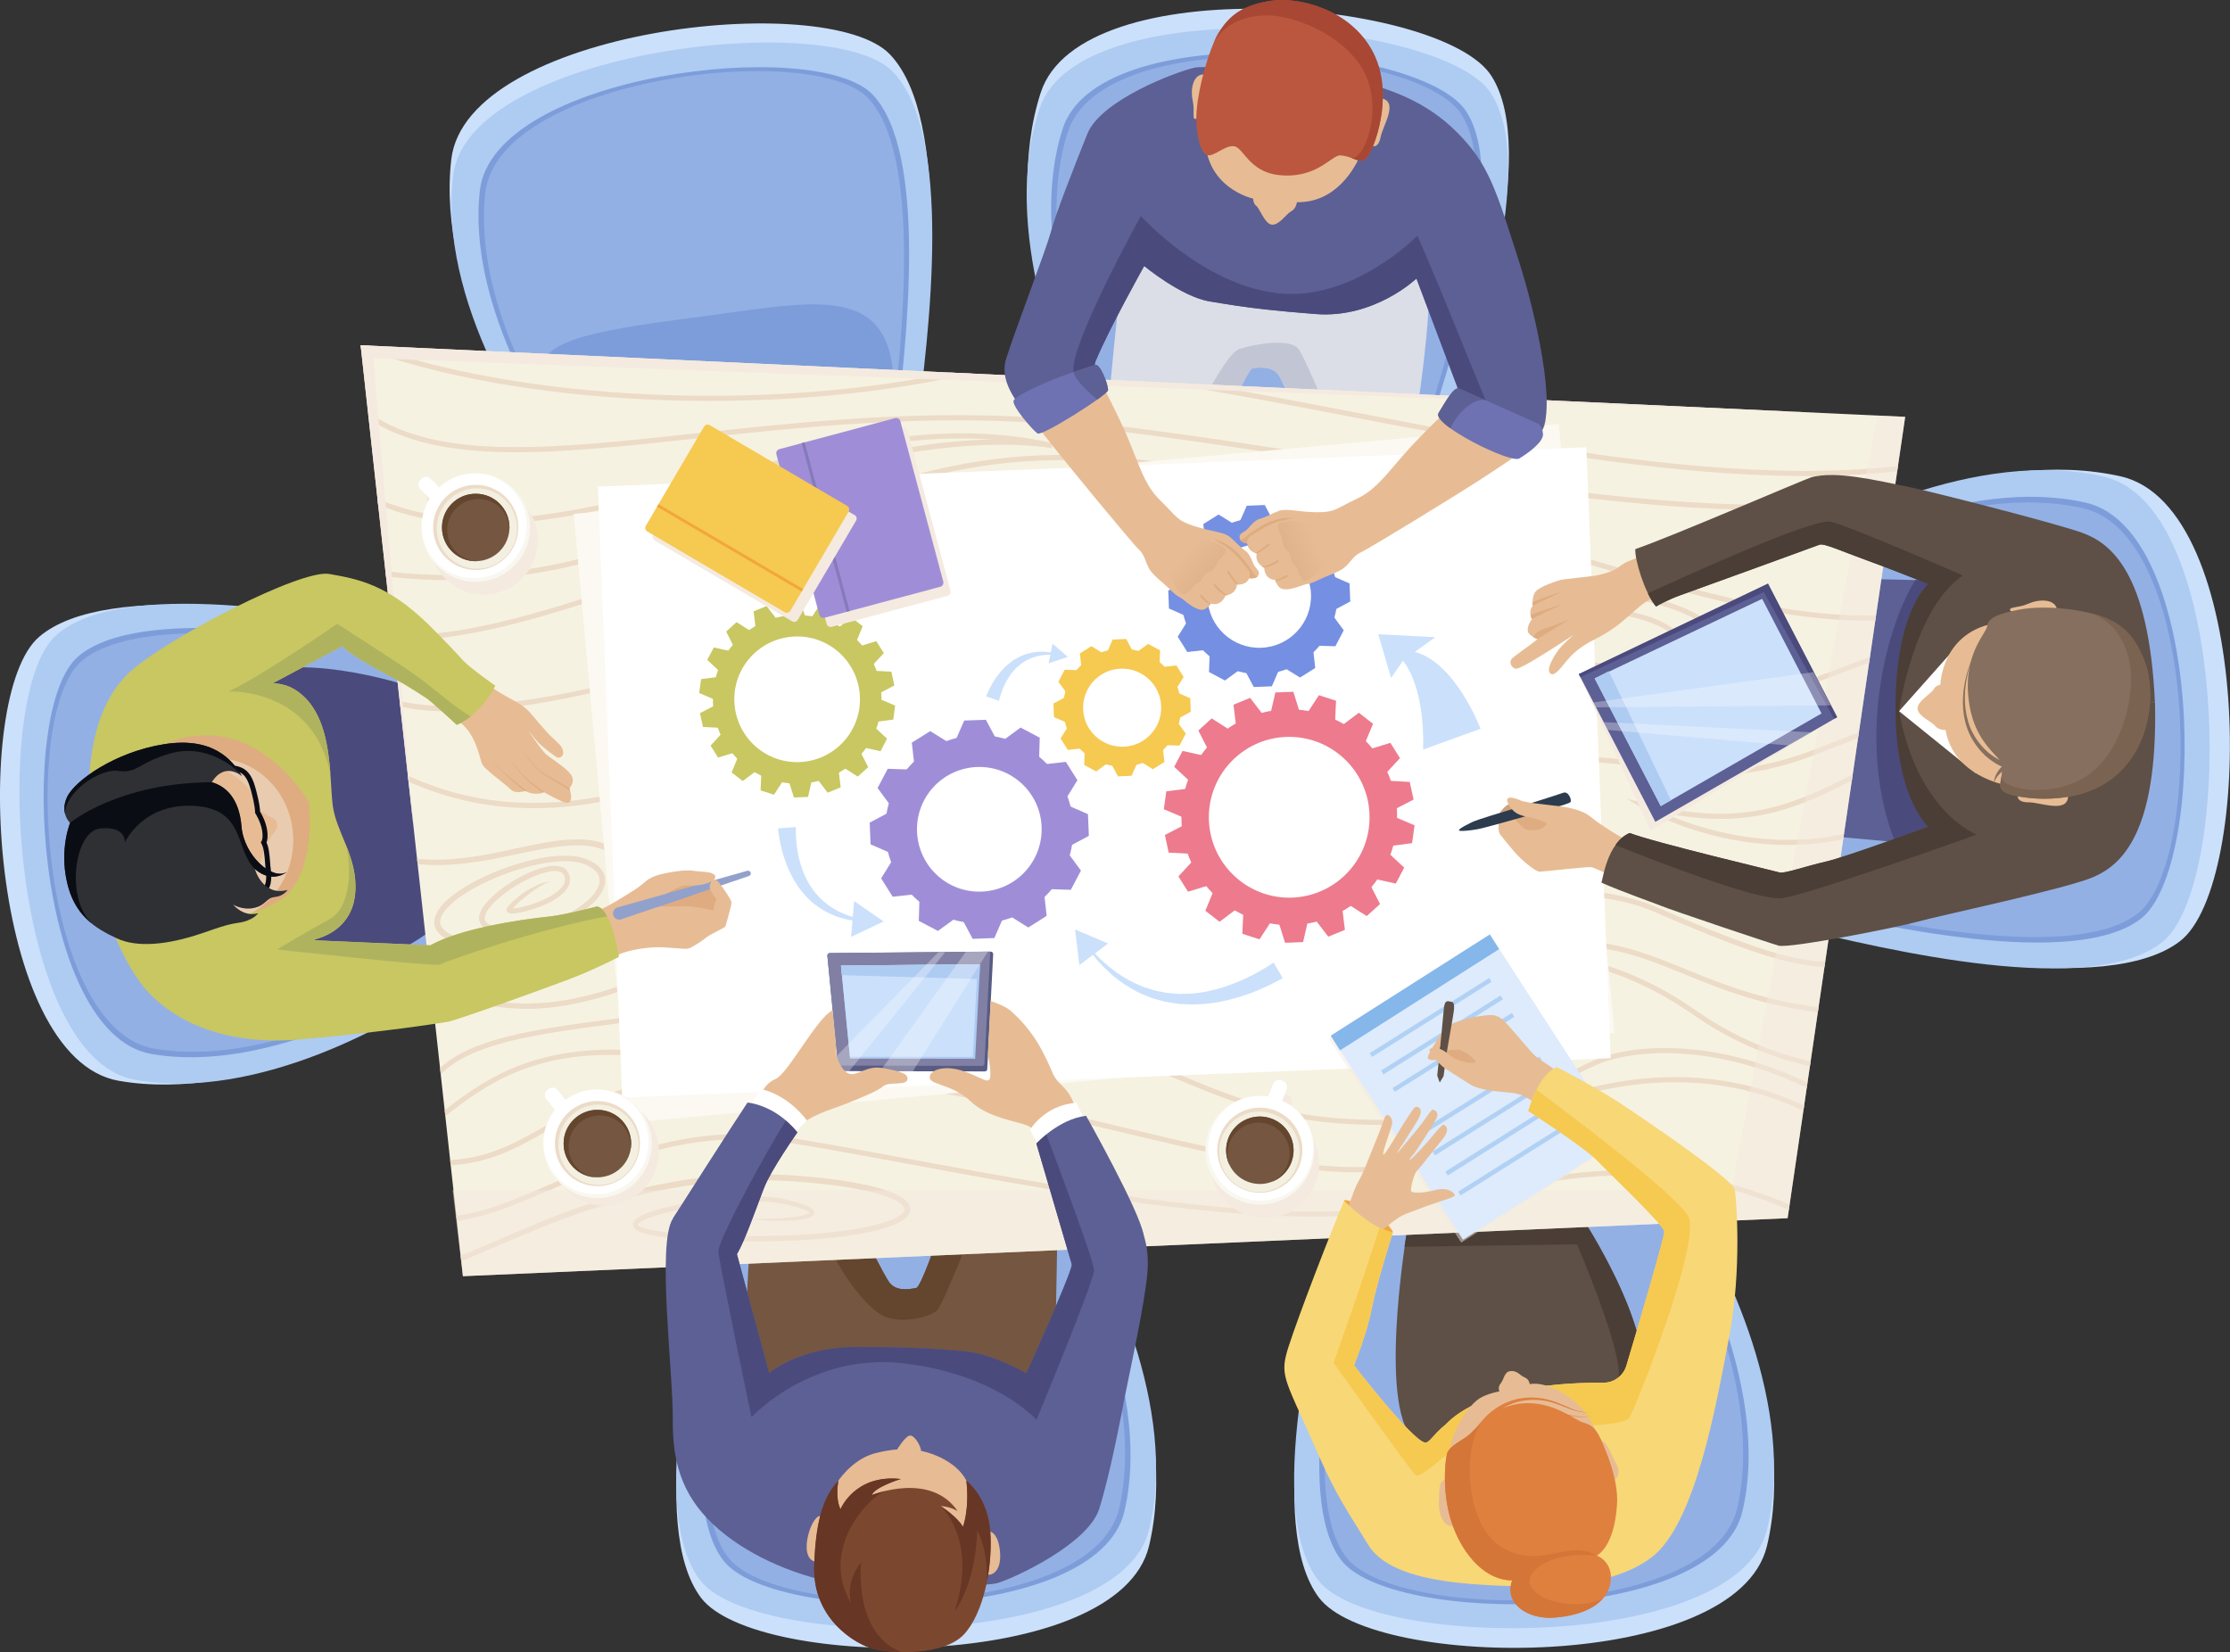 <?xml version="1.0" encoding="UTF-8"?>
<svg xmlns="http://www.w3.org/2000/svg" xmlns:xlink="http://www.w3.org/1999/xlink" viewBox="0 0 226.08 167.48">
  <rect x="0" y="0" width="226.08" height="167.48" fill="#333333" stroke="none"/>
  <defs>
    <style>
      .cls-1 {
        fill: #64452d;
      }

      .cls-2 {
        fill: #755640;
      }

      .cls-3, .cls-4 {
        fill: #fff;
      }

      .cls-5 {
        fill: #585b84;
      }

      .cls-6 {
        fill: #bc573f;
      }

      .cls-7 {
        fill: #4a3e36;
      }

      .cls-8, .cls-9, .cls-10 {
        opacity: .5;
      }

      .cls-11 {
        fill: #92a1cb;
      }

      .cls-12 {
        fill: #93b0e5;
      }

      .cls-13 {
        fill: #866f5e;
      }

      .cls-14 {
        fill: #c2c5d3;
      }

      .cls-4 {
        opacity: .3;
      }

      .cls-15 {
        fill: #5e5046;
      }

      .cls-16 {
        fill: #d47637;
      }

      .cls-17 {
        fill: #deac80;
      }

      .cls-18 {
        isolation: isolate;
      }

      .cls-19 {
        fill: #ecdbc7;
      }

      .cls-20 {
        fill: #a84734;
      }

      .cls-21 {
        fill: #e7bc94;
      }

      .cls-22 {
        fill: #aecbf2;
      }

      .cls-23 {
        fill: #f8d777;
      }

      .cls-24 {
        fill: #7c472f;
      }

      .cls-25 {
        fill: #6e72b2;
      }

      .cls-26, .cls-10 {
        fill: #f3f0e2;
      }

      .cls-27 {
        fill: #fbf9f2;
      }

      .cls-28 {
        fill: url(#linear-gradient);
      }

      .cls-28, .cls-29 {
        opacity: .4;
      }

      .cls-30, .cls-9, .cls-31 {
        fill: #f5eae0;
      }

      .cls-9, .cls-31, .cls-32 {
        mix-blend-mode: multiply;
      }

      .cls-33 {
        fill: #cda27b;
      }

      .cls-34 {
        fill: #85b7eb;
      }

      .cls-35 {
        fill: #cbe0fb;
      }

      .cls-36 {
        fill: #f1a73a;
      }

      .cls-37 {
        fill: #5d6094;
      }

      .cls-38 {
        fill: #4b4a7d;
      }

      .cls-39 {
        fill: #c8c762;
      }

      .cls-40 {
        fill: #f6c951;
      }

      .cls-41 {
        fill: #ed7b8d;
      }

      .cls-42 {
        fill: #f6f2e1;
      }

      .cls-43 {
        clip-path: url(#clippath);
      }

      .cls-44 {
        fill: #0b0d15;
      }

      .cls-45 {
        fill: #867ab9;
      }

      .cls-46 {
        fill: #ddebfc;
      }

      .cls-47 {
        fill: #df803f;
      }

      .cls-48 {
        fill: #9f8ed7;
      }

      .cls-49 {
        fill: #7d9dda;
      }

      .cls-50 {
        fill: #8180a4;
      }

      .cls-51 {
        fill: #758fe3;
      }

      .cls-52 {
        fill: #b0b35e;
      }

      .cls-53 {
        fill: #dbdee6;
      }

      .cls-54 {
        fill: #7b6352;
      }

      .cls-55 {
        fill: #2d3b4f;
      }

      .cls-56 {
        fill: #2f3034;
      }

      .cls-29 {
        fill: url(#linear-gradient-2);
      }

      .cls-57 {
        fill: #673624;
      }
    </style>
    <clipPath id="clippath">
      <polygon class="cls-42" points="36.56 35 46.93 129.38 181.23 123.5 193.15 42.26 36.56 35"/>
    </clipPath>
    <linearGradient id="linear-gradient" x1="-100.84" y1="101.51" x2="-97.97" y2="100.03" gradientTransform="translate(241.72 -34.03) rotate(6.14)" gradientUnits="userSpaceOnUse">
      <stop offset="0" stop-color="#d2a67f"/>
      <stop offset="1" stop-color="#e7bc94"/>
    </linearGradient>
    <linearGradient id="linear-gradient-2" x1="1248.42" y1="181.5" x2="1251.3" y2="180.02" gradientTransform="translate(1379.93 158.78) rotate(-167.16) scale(1 -1)" xlink:href="#linear-gradient"/>
  </defs>
  <g class="cls-18">
    <g id="_レイヤー_2" data-name="レイヤー 2">
      <g id="_レイヤー_1-2" data-name="レイヤー 1">
        <g>
          <g>
            <path class="cls-35" d="m92.8,44.1c1.41-11.31,3.69-32.04-2.58-38.59-6.38-6.66-42.95-2.52-44.47,10.66-1.52,13.18,7.81,28.15,12.22,33.29l34.84-5.36Z"/>
            <path class="cls-22" d="m92.81,44.2c1.48-10.8,3.86-30.79-2.37-37-6.33-6.31-42.89-2.04-44.49,10.54-1.6,12.58,7.63,26.85,12.01,31.72l34.85-5.26Z"/>
            <path class="cls-49" d="m90.72,44.6c1.26-10.13,3.35-29.17-2.27-35.03-5.71-5.96-38.44-2.06-39.8,9.74-1.36,11.8,7.28,25.28,11.23,29.88l30.84-4.6Z"/>
            <path class="cls-12" d="m90.27,44.68c1.21-10.02,3.23-28.91-2.27-34.73-5.59-5.91-37.5-2.06-38.8,9.62-1.31,11.68,7.22,25.01,11.08,29.57l29.98-4.46Z"/>
          </g>
          <path class="cls-49" d="m54.49,38.1c.38-3.51,4.63-4.46,16.1-5.94s19.46-3.69,20,6.23c.54,9.92-33.3,4.47-33.3,4.47l-2.81-4.76Z"/>
          <g>
            <path class="cls-35" d="m146.14,46.05c3.61-10.81,9.93-30.69,5.07-38.34-4.94-7.79-41.61-10.94-45.7,1.68-4.09,12.62,2.11,29.14,5.42,35.05l35.21,1.62Z"/>
            <path class="cls-22" d="m146.13,46.14c3.58-10.29,9.86-29.43,4.98-36.74-4.96-7.44-41.64-10.46-45.7,1.56s2.19,27.83,5.52,33.47l35.2,1.71Z"/>
            <path class="cls-49" d="m144,46.13c3.23-9.68,9.03-27.94,4.68-34.79-4.42-6.97-37.28-9.59-40.94,1.7-3.66,11.3,2.15,26.22,5.12,31.51l31.14,1.58Z"/>
            <path class="cls-12" d="m143.55,46.12c3.16-9.59,8.87-27.71,4.63-34.49-4.31-6.9-36.35-9.41-39.93,1.78-3.58,11.19,2.14,25.94,5.03,31.17l30.27,1.54Z"/>
          </g>
          <path class="cls-53" d="m114.62,22.7c-.89,2.02-2.61,22.53-2.61,22.53l10.7,1.08s3.61-8.91,4.3-8.99c.69-.08,2.07-.24,2.7.82.63,1.06,3.47,8.16,3.47,8.16l9.65.94s2.11-12.44,2.06-18.26c-.05-5.82-4.59-10.84-11.49-11.87-6.91-1.03-15.42-1.99-18.77,5.59Z"/>
          <path class="cls-14" d="m131.62,35.36c-.82-1.06-4.19-.53-5.93,0-1.69.52-5.59,9-6.11,10.63l3.14.32s3.61-8.91,4.3-8.99c.69-.08,2.07-.24,2.7.82.63,1.06,3.47,8.16,3.47,8.16l3.44.34c-1.32-3.19-4.35-10.44-4.99-11.27Z"/>
          <g>
            <path class="cls-35" d="m135.78,123.34c-2.75,11.06-7.51,31.37-2.07,38.62,5.53,7.38,42.34,7.66,45.43-5.24,3.09-12.9-4.37-28.89-8.14-34.52l-35.23,1.13Z"/>
            <path class="cls-22" d="m135.78,123.25c-2.76,10.54-7.53,30.11-2.09,37.01,5.53,7.02,42.33,7.18,45.43-5.12,3.1-12.29-4.35-27.58-8.11-32.94l-35.23,1.04Z"/>
            <path class="cls-49" d="m137.91,123.1c-2.47,9.9-6.83,28.56-1.95,35.05,4.96,6.61,37.91,6.66,40.68-4.89,2.77-11.55-4.19-25.98-7.56-31.02l-31.17.86Z"/>
            <path class="cls-12" d="m138.36,123.07c-2.4,9.8-6.68,28.32-1.92,34.75,4.84,6.54,36.98,6.55,39.67-4.89,2.7-11.44-4.16-25.7-7.45-30.69l-30.3.83Z"/>
          </g>
          <g>
            <path class="cls-35" d="m180.88,93.74c11.52,2.73,32.66,7.42,40.13,1.68,7.59-5.84,7.45-44.06-5.99-47.12-13.43-3.06-29.95,4.89-35.75,8.87l1.61,36.57Z"/>
            <path class="cls-22" d="m180.79,93.74c10.98,2.74,31.36,7.46,38.46,1.73,7.23-5.83,6.94-44.05-5.86-47.12-12.8-3.07-28.59,4.85-34.11,8.82l1.51,36.57Z"/>
            <path class="cls-49" d="m180.61,91.54c10.31,2.44,29.74,6.74,36.42,1.61,6.8-5.23,6.46-39.45-5.57-42.19-12.03-2.74-26.92,4.67-32.12,8.23l1.27,32.36Z"/>
            <path class="cls-12" d="m180.57,91.07c10.21,2.38,29.49,6.59,36.11,1.58,6.73-5.1,6.35-38.48-5.55-41.14-11.91-2.66-26.63,4.63-31.78,8.11l1.22,31.46Z"/>
          </g>
          <path class="cls-15" d="m143.78,146.25c-4.35-2.4-1.15-21.33-1.15-21.33l17.54-1.82s8.92,13.32,5.82,19.14c-3.1,5.82-22.21,4.01-22.21,4.01Z"/>
          <polygon class="cls-37" points="201.9 86.25 183.8 84.61 183.2 58.56 202.68 59 201.9 86.25"/>
          <path class="cls-7" d="m166.41,141.12c1.64-6.25-6.25-18.02-6.25-18.02l-17.54,1.82s-.09.56-.23,1.48l17.49-.25s4.69,10.92,4.2,13.5c-.28,1.5,1.12,1.65,2.33,1.47Z"/>
          <g>
            <path class="cls-35" d="m42.65,64.21c-11.21-2.06-31.77-5.55-38.67.34-7.02,5.98-5.01,42.73,8.05,45.02,13.07,2.28,28.56-6.16,33.94-10.27l-3.32-35.09Z"/>
            <path class="cls-22" d="m42.75,64.21c-10.69-2.1-30.52-5.65-37.07.21-6.67,5.95-4.53,42.7,7.93,45.03,12.46,2.33,27.25-6.06,32.37-10.14l-3.23-35.1Z"/>
            <path class="cls-49" d="m43.03,66.32c-10.04-1.85-28.92-5.04-35.1.23-6.29,5.36-4.29,38.25,7.41,40.3,11.7,2.05,25.67-5.8,30.49-9.47l-2.79-31.05Z"/>
            <path class="cls-12" d="m43.09,66.77c-9.93-1.79-28.68-4.9-34.8.24-6.23,5.23-4.24,37.31,7.34,39.3,11.58,1.98,25.39-5.75,30.16-9.34l-2.71-30.19Z"/>
          </g>
          <g>
            <path class="cls-35" d="m73.13,123.35c-2.76,11.06-7.51,31.37-2.07,38.62,5.53,7.38,42.34,7.66,45.43-5.24s-4.37-28.89-8.14-34.52l-35.23,1.14Z"/>
            <path class="cls-22" d="m73.13,123.26c-2.76,10.54-7.53,30.11-2.09,37.01,5.53,7.02,42.33,7.18,45.43-5.12,3.1-12.29-4.35-27.58-8.11-32.94l-35.23,1.04Z"/>
            <path class="cls-49" d="m75.25,123.11c-2.47,9.9-6.83,28.56-1.95,35.05,4.96,6.6,37.91,6.66,40.68-4.89,2.77-11.55-4.19-25.98-7.56-31.02l-31.17.86Z"/>
            <path class="cls-12" d="m75.7,123.08c-2.4,9.8-6.68,28.32-1.92,34.75,4.84,6.54,36.98,6.55,39.67-4.89,2.7-11.44-4.16-25.7-7.45-30.69l-30.3.83Z"/>
          </g>
          <path class="cls-2" d="m106.37,144.18c.73-2.09.85-22.66.85-22.66l-10.75-.24s-2.91,9.16-3.59,9.3c-.68.13-2.04.4-2.75-.61-.71-1.01-4.09-7.86-4.09-7.86l-9.69-.19s-1.13,12.57-.63,18.36c.5,5.8,5.42,10.45,12.38,10.94,6.96.49,15.53.79,18.28-7.04Z"/>
          <path class="cls-1" d="m92.88,130.57c-.68.13-2.04.4-2.75-.61-.49-.69-2.25-4.17-3.3-6.26l-3.89.12c1.88,5.08,5.08,9.1,6.95,9.73,1.88.62,4.52-.06,5.15-.75.63-.69,4.09-9.46,4.09-9.46l-3.37.1c-.91,2.72-2.41,7.04-2.88,7.13Z"/>
          <path class="cls-38" d="m26.7,97.32c5.24,2.78,11.84.74,16.97-2.95l-2.16-24.79s-12.24-4.19-18.31-.23c-6.07,3.97,3.5,27.97,3.5,27.97Z"/>
          <g>
            <g>
              <polygon class="cls-42" points="36.56 35 46.93 129.38 181.23 123.5 193.15 42.26 36.56 35"/>
              <g class="cls-43">
                <g>
                  <path class="cls-19" d="m179.1,51.7c-12.51,0-27.53-2.32-43.13-4.72-8.31-1.28-16.91-2.61-25.28-3.6-14.41-1.7-28.04-.23-40.06,1.07-14.61,1.58-26.15,2.83-33.44-2.11l.29-.43c7.13,4.83,18.59,3.59,33.1,2.02,12.05-1.3,25.7-2.78,40.17-1.07,8.38.99,16.98,2.32,25.3,3.6,23.43,3.61,45.55,7.02,59.71,2.67l.15.49c-4.8,1.48-10.48,2.07-16.81,2.07Z"/>
                  <path class="cls-19" d="m45.5,58.81c-6.77,0-11.26-1.23-11.35-1.26l.14-.5c.16.05,16.57,4.54,34.04-3.87,12.14-5.84,21.92-7.78,27.99-8.37,1.62-.16,3.06-.23,4.31-.26-9.52-.66-19.27,1.92-28.75,4.43-12.95,3.43-25.19,6.67-35.45,1.29l.24-.46c10.09,5.28,22.23,2.07,35.08-1.33,11.54-3.05,23.48-6.21,34.98-3.55l-.11.51c-.15-.03-14.99-2.89-38.06,8.21-8.51,4.1-16.77,5.16-23.06,5.16Z"/>
                  <path class="cls-19" d="m41.75,64.85c-1.25,0-2.37-.12-3.32-.38l.14-.5c8.8,2.4,32.82-7.74,37.54-9.79,24.97-10.87,34.1-9.09,58.49-4.32l.96.19c9.8,1.91,18.15,4.41,25.51,6.61,11.52,3.45,21.48,6.43,32.06,5.61l.04.52c-10.68.82-20.68-2.17-32.25-5.63-7.35-2.2-15.69-4.69-25.46-6.6l-.96-.19c-24.28-4.74-33.36-6.52-58.18,4.29-4.25,1.85-24.02,10.19-34.57,10.19Z"/>
                  <path class="cls-19" d="m183.09,48.26c-14.85,0-31.6-3.22-46.84-6.14-16.36-3.14-30.5-5.85-38.81-4.04-19.61,4.28-44.69,3.12-60.98-2.83l.18-.49c16.2,5.92,41.16,7.07,60.69,2.81,8.41-1.84,22.6.88,39.01,4.04,20.3,3.9,43.3,8.31,60.8,4.92l.1.51c-4.42.85-9.18,1.22-14.15,1.22Z"/>
                  <path class="cls-19" d="m45.64,72.12c-3.12,0-5.61-.41-7.26-1.28l.24-.46c5.39,2.84,22.91.88,44.74-8.32,3.57-1.51,6.75-2.96,9.82-4.36,14.33-6.55,23.8-10.88,40.64-4.39,9.04,3.49,17.62,4.72,24.52,5.71,8.68,1.24,14.95,2.14,16.98,6.65.53,1.18.43,2.14-.3,2.86-3.1,3.05-16.56.42-22.12-2.2-1.92-.91-2.85-1.77-2.78-2.58.21-2.38,6.66-2.72,10.94-2.37,4.45.36,9.59,1.63,9.41,4.03-.1,1.27-1.14,2.13-3.03,2.47-3.71.68-10.37-.86-11.45-3.15-.28-.6-.28-1.05.01-1.35.96-1,5,.66,5.8,1l-.2.48c-1.85-.79-4.7-1.66-5.22-1.12-.15.16-.04.5.09.77.9,1.93,7.11,3.56,10.89,2.86,1.13-.21,2.5-.72,2.6-2,.12-1.6-3.55-3.03-8.93-3.47-5.6-.46-10.25.4-10.38,1.9-.02.26.17.98,2.49,2.07,2.86,1.35,7.54,2.6,11.9,3.17,4.9.65,8.41.33,9.63-.87.57-.56.63-1.3.19-2.28-1.91-4.25-8.07-5.13-16.58-6.35-6.92-.99-15.54-2.23-24.63-5.74-16.64-6.42-26.03-2.12-40.24,4.38-3.07,1.41-6.25,2.86-9.83,4.37-14.37,6.06-28.82,9.59-37.92,9.59Z"/>
                  <path class="cls-19" d="m54.07,81.93c-5.87,0-11.73-1.54-17.66-5.46l.29-.43c16.17,10.68,31.94,3.37,48.63-4.36,3.89-1.8,7.92-3.67,11.97-5.3,18.63-7.53,33.42-2.93,49.07,1.94,2.18.68,4.43,1.38,6.69,2.04,15.08,4.44,27.27-.23,34.55-3.03,1.43-.55,2.67-1.02,3.66-1.32l.15.5c-.98.29-2.21.76-3.63,1.31-7.35,2.81-19.64,7.53-34.89,3.04-2.26-.66-4.51-1.37-6.7-2.04-15.56-4.84-30.26-9.41-48.72-1.95-4.03,1.63-8.05,3.49-11.94,5.29-10.74,4.98-21.11,9.78-31.47,9.78Z"/>
                  <path class="cls-19" d="m38.31,86.27s.42.11,1.2.32c.39.12.87.23,1.44.3.57.09,1.22.2,1.97.22,1.49.12,3.31.01,5.37-.31,2.07-.31,4.37-.9,6.93-1.38,1.29-.21,2.66-.4,4.1-.3,1.44.11,2.92.63,4.16,1.57.6.49,1.18,1.2,1.28,2.08.1.87-.23,1.72-.7,2.39-.97,1.35-2.38,2.26-3.83,3.03-2.95,1.47-6.35,2.25-9.81,2.14-.86-.02-1.73-.13-2.59-.29-.86-.16-1.7-.38-2.53-.82-.41-.2-.8-.53-1.07-.96-.29-.46-.23-1.06-.05-1.5.39-.91,1.1-1.5,1.79-2.05,1.42-1.07,3.01-1.83,4.62-2.48,1.62-.63,3.3-1.11,5.01-1.36.86-.12,1.73-.17,2.61-.07.44.05.86.15,1.31.32.37.16.8.38,1.14.69.34.31.63.75.68,1.25.06.5-.1.97-.31,1.35-.44.78-1.09,1.36-1.76,1.85-1.36.98-2.89,1.59-4.43,1.98-1.54.37-3.13.5-4.64.25-.39-.09-.79-.18-1.15-.46-.38-.25-.57-.81-.45-1.23.22-.83.76-1.37,1.27-1.87,1.06-.98,2.22-1.72,3.41-2.3.6-.29,1.2-.53,1.83-.69.62-.15,1.28-.29,1.97,0,.34.15.58.55.65.82.11.37.06.72-.07,1.02-.28.6-.76.97-1.21,1.28-.92.6-1.87.95-2.76,1.22-.45.13-.88.23-1.31.3-.22.02-.42.06-.7.01-.03,0-.08-.02-.13-.05-.03-.01-.05-.02-.07-.04-.04-.03-.07-.08-.1-.13-.05-.1-.02-.18,0-.27.04-.09.03-.06.06-.09.05-.08.12-.17.19-.26,1.11-1.16,2.18-1.71,2.93-2.06.77-.33,1.22-.32,1.22-.32h0s-.43.1-1.11.54c-.34.21-.75.48-1.2.84-.45.36-.99.78-1.44,1.31-.05.06-.09.12-.15.21,0,0-.04.07-.02.03.02-.04.01-.07,0-.13-.01-.03-.03-.06-.06-.07,0,0,0-.01,0-.01-.01,0-.02,0,0,0,.12.02.33,0,.52-.02.39-.06.81-.16,1.24-.28.85-.26,1.77-.61,2.62-1.16.41-.28.82-.63,1.01-1.05.09-.21.11-.45.06-.64-.09-.28-.18-.41-.38-.52-.42-.19-1.03-.12-1.6.04-.58.15-1.15.38-1.73.66-1.14.56-2.28,1.28-3.27,2.21-.48.46-.97,1.01-1.11,1.59-.17.57.47.92,1.14,1.03,1.43.24,2.94.11,4.42-.25,1.48-.37,2.95-.98,4.23-1.9.63-.46,1.22-1.01,1.59-1.67.4-.66.33-1.42-.25-1.91-1.22-1.04-2.96-1-4.6-.79-1.65.24-3.29.71-4.88,1.33-1.57.63-3.13,1.39-4.48,2.4-.65.51-1.31,1.1-1.59,1.8-.14.34-.17.7.02.99.19.29.47.55.84.73.69.37,1.53.6,2.35.75.83.15,1.66.25,2.5.27,3.34.1,6.67-.66,9.51-2.09,1.4-.73,2.74-1.62,3.6-2.83.42-.6.67-1.29.59-1.94-.08-.66-.51-1.22-1.04-1.66-1.13-.86-2.46-1.34-3.81-1.45-1.35-.09-2.68.08-3.95.28-2.53.46-4.85,1.05-6.95,1.35-2.1.32-3.96.42-5.49.29-.77-.02-1.45-.14-2.04-.24-.6-.08-1.09-.2-1.47-.31-.78-.21-1.2-.32-1.2-.32l.13-.5Z"/>
                  <path class="cls-19" d="m53.36,102.27c-4.03,0-8.2-1.1-13.11-3.83l.25-.45c11.4,6.32,18.77,3.73,29.85-1.02,11.59-4.96,78.32-23.54,95.39-19.74,9.77,2.17,15.7-.21,20.46-2.12,3.62-1.46,6.49-2.6,9.74-1.21l-.21.48c-3.05-1.31-5.83-.19-9.34,1.22-4.83,1.94-10.85,4.36-20.77,2.15-16.99-3.78-83.52,14.76-95.08,19.71-6.48,2.77-11.7,4.82-17.19,4.82Z"/>
                  <path class="cls-19" d="m181.23,85.66c-8.44,0-14.73-3.73-14.81-3.78l-1.49-.9,1.69.43c10.52,2.68,15.56.05,23.17-3.92l1.43-.75.24.46-1.43.75c-7.2,3.76-12.12,6.32-21.44,4.44,3.53,1.58,11.55,4.32,20.44,1.6l.15.5c-2.77.85-5.45,1.17-7.95,1.17Z"/>
                  <path class="cls-19" d="m43,111.82l-.5-.14c1.75-6.05,9.69-7.09,20.67-8.51,4.32-.56,9.22-1.2,14.39-2.23l4.21-.84c19.61-3.92,52.42-10.47,71.95-12.9,10.56-1.31,15.96.17,20.72,1.48,4.67,1.28,8.36,2.3,15.44.08l.15.5c-7.23,2.26-11.17,1.18-15.73-.08-4.71-1.3-10.06-2.77-20.52-1.47-19.5,2.42-52.31,8.98-71.91,12.89l-4.21.84c-5.19,1.03-10.09,1.67-14.42,2.23-10.79,1.4-18.58,2.42-20.24,8.14Z"/>
                  <path class="cls-19" d="m42.9,114.78l-.28-.43c.77-.5,1.55-1.1,2.38-1.74,3.76-2.88,8.91-6.83,19.49-6.11,4.42.29,16.19-2.52,29.83-5.79,25.53-6.12,60.49-14.5,73.65-8.74,15.57,6.82,18.14,6.31,23.26,3.83l.22.47c-5.28,2.56-7.92,3.09-23.7-3.82-13-5.7-47.87,2.66-73.33,8.77-14.24,3.41-25.48,6.1-29.99,5.81-10.38-.71-15.24,3.02-19.14,6.01-.84.64-1.63,1.25-2.41,1.76Z"/>
                  <path class="cls-19" d="m137.52,118.85c-6.79,0-15.05-1.97-24.1-4.13-9.07-2.16-19.35-4.61-29.98-5.54-15.92-1.39-22.5,2.35-27.78,5.36-3.85,2.19-7.17,4.08-12.93,3.53l.05-.52c5.59.53,8.85-1.32,12.62-3.46,5.35-3.04,12.01-6.83,28.08-5.43,10.66.93,20.96,3.38,30.05,5.55,14.15,3.37,26.36,6.28,33.83,1.89,20.65-12.15,33.81-5.05,38.13-2.72l-.25.46c-4.26-2.3-17.22-9.3-37.62,2.71-2.79,1.64-6.21,2.29-10.11,2.29Z"/>
                  <path class="cls-19" d="m189.73,108.89c-1.52,0-9.86-.27-17.91-5.91-7.02-4.92-13.14-5.89-17.07-5.84-2.43.03-4.33.45-5.51.81-.45.16-.92.33-1.39.5l-.21-.48s.46-.21,1.25-.46c10.83-3.82,15.79-1.79,22.02.75,4.57,1.87,9.76,3.98,18.48,4.24l-.02.52c-8.81-.26-14.04-2.39-18.65-4.27-5.22-2.13-9.53-3.89-17.28-2.05,4.45-.31,11.1.54,18.67,5.85,8.71,6.1,17.75,5.82,17.84,5.81l.02.52s-.09,0-.25,0Z"/>
                  <path class="cls-19" d="m44.67,123.88c-.66,0-1.31-.05-1.96-.17l.09-.51c4.02.73,8.26-1.1,13.18-3.22,6.74-2.91,14.38-6.21,24.42-4.58,3.56.57,7.64,1.33,11.97,2.13,17.1,3.17,38.39,7.13,51.23,4.37l1.19-.25c15.45-3.32,24.78-5.32,39.45,1.74l-.23.47c-14.51-6.99-23.77-5-39.11-1.7l-1.19.25c-12.94,2.77-34.28-1.19-51.43-4.37-4.32-.8-8.4-1.56-11.96-2.13-9.9-1.6-17.46,1.67-24.13,4.55-4.22,1.82-7.95,3.43-11.52,3.43Z"/>
                  <path class="cls-19" d="m40.35,129.12s.42-.04,1.2-.12c.38-.06.83-.2,1.37-.32.54-.15,1.16-.37,1.85-.6,1.37-.52,3.02-1.2,4.9-2.03,1.88-.82,4.01-1.75,6.37-2.67,2.35-.95,4.97-1.8,7.77-2.59,2.81-.75,5.85-1.28,9.01-1.6,3.17-.22,6.48-.2,9.78.16,1.66.17,3.32.38,4.98.73.83.17,1.66.39,2.47.67.41.14.81.31,1.2.53.37.23.81.49,1,1.04.04.15.07.29.02.44-.02.16-.08.28-.16.39-.14.25-.34.38-.52.52-.38.26-.78.45-1.19.6-.81.31-1.64.52-2.47.69-1.66.34-3.33.53-4.99.66-3.32.26-6.6.28-9.76.19-1.58-.04-3.14-.11-4.66-.25-.76-.07-1.51-.16-2.26-.29-.37-.07-.74-.15-1.11-.27-.18-.07-.37-.13-.56-.25-.16-.1-.46-.3-.42-.69.08-.34.29-.46.44-.59.17-.12.34-.2.51-.29.34-.16.68-.28,1.02-.39.68-.22,1.36-.39,2.03-.54,1.34-.3,2.65-.5,3.91-.66,2.52-.29,4.86-.45,6.95-.13,1.02.21,1.96.43,2.82.8.21.11.43.18.63.46.13.16.03.48-.1.55-.12.1-.23.15-.33.19-.42.16-.82.19-1.19.24-1.49.14-2.65.07-3.44.02-.79-.05-1.21-.11-1.21-.11v-.02s.42,0,1.21-.02c.79-.03,1.95-.04,3.39-.24.35-.06.74-.13,1.08-.27.08-.03.16-.08.2-.11.03-.05,0,.02,0,0-.05-.07-.25-.19-.43-.27-.78-.32-1.73-.52-2.72-.71-1.98-.3-4.31-.15-6.8.15-1.25.16-2.54.36-3.86.66-.66.15-1.33.31-1.98.53-.33.11-.65.22-.96.37-.28.12-.64.38-.65.47-.02-.01.03.07.16.15.12.08.29.14.45.19.33.11.68.18,1.04.25.72.13,1.46.21,2.21.28,1.5.13,3.05.2,4.63.24,3.15.08,6.41.06,9.7-.21,1.64-.13,3.3-.33,4.92-.66.81-.16,1.62-.37,2.38-.66.38-.14.75-.32,1.06-.53.3-.22.52-.5.43-.72-.08-.25-.4-.51-.74-.7-.34-.19-.72-.35-1.11-.49-.77-.27-1.58-.48-2.39-.64-1.63-.34-3.28-.55-4.92-.71-3.3-.35-6.53-.36-9.67-.14-3.12.32-6.12.85-8.9,1.6-2.78.76-5.37,1.6-7.72,2.53-2.35.9-4.47,1.82-6.36,2.63-1.88.82-3.55,1.5-4.93,2.02-.71.23-1.33.46-1.9.61-.58.13-1.07.27-1.46.33-.79.07-1.21.11-1.21.11l-.04-.52Z"/>
                  <path class="cls-19" d="m139.7,114.04c-1.33,0-2.73-.05-4.21-.17-6.83-.53-11.99-2.71-16.55-4.63-5.57-2.35-10.38-4.38-16.99-3.35l-.08-.51c6.75-1.06,11.86,1.1,17.27,3.38,4.74,2,9.64,4.07,16.39,4.6,12.34.95,18.88-2.31,23.66-4.7.89-.44,1.73-.87,2.51-1.2,4.62-2,15.5-2.27,26.54,5.18l-.29.43c-10.87-7.33-21.53-7.09-26.05-5.13-.77.33-1.6.75-2.49,1.19-4.02,2.01-9.85,4.92-19.72,4.92Z"/>
                </g>
              </g>
            </g>
            <polygon class="cls-9" points="45.89 120.66 175.53 120.66 190.32 42.13 193.15 42.26 181.23 123.5 46.93 129.38 45.89 120.66"/>
            <rect class="cls-27" x="60.77" y="47.41" width="100.29" height="61.98" transform="translate(-6.66 10.4) rotate(-5.21)"/>
            <rect class="cls-3" x="61.8" y="47.32" width="100.29" height="61.98" transform="translate(-3.02 4.51) rotate(-2.28)"/>
            <g>
              <g>
                <path class="cls-48" d="m108.81,83.7c.21,5.26-3.9,9.69-9.16,9.9-5.26.2-9.69-3.9-9.9-9.16-.2-5.26,3.9-9.69,9.16-9.9,5.26-.2,9.69,3.9,9.9,9.16Z"/>
                <path class="cls-3" d="m105.6,83.83c.13,3.49-2.58,6.42-6.07,6.56-3.49.14-6.42-2.58-6.56-6.07-.14-3.49,2.58-6.42,6.07-6.56,3.49-.14,6.43,2.58,6.56,6.07Z"/>
                <polygon class="cls-48" points="101.07 75.06 96.8 75.23 97.75 73.05 99.95 72.97 101.07 75.06"/>
                <polygon class="cls-48" points="96.32 75.37 92.71 77.65 92.44 75.29 94.31 74.12 96.32 75.37"/>
                <polygon class="cls-48" points="92.37 78.02 90.38 81.8 88.97 79.89 90 77.94 92.37 78.02"/>
                <polygon class="cls-48" points="90.27 82.28 90.43 86.55 88.26 85.6 88.17 83.4 90.27 82.28"/>
                <polygon class="cls-48" points="90.58 87.03 92.86 90.65 90.5 90.91 89.33 89.05 90.58 87.03"/>
                <polygon class="cls-48" points="93.22 90.98 97.01 92.98 95.09 94.38 93.15 93.36 93.22 90.98"/>
                <polygon class="cls-48" points="97.49 93.08 101.76 92.92 100.81 95.1 98.61 95.18 97.49 93.08"/>
                <polygon class="cls-48" points="102.24 92.77 105.85 90.49 106.11 92.85 104.25 94.03 102.24 92.77"/>
                <polygon class="cls-48" points="106.19 90.13 108.18 86.35 109.59 88.26 108.56 90.21 106.19 90.13"/>
                <polygon class="cls-48" points="108.29 85.86 108.13 81.59 110.3 82.54 110.39 84.74 108.29 85.86"/>
                <polygon class="cls-48" points="107.98 81.12 105.7 77.5 108.06 77.24 109.23 79.1 107.98 81.12"/>
                <polygon class="cls-48" points="105.34 77.16 101.55 75.17 103.47 73.76 105.41 74.79 105.34 77.16"/>
              </g>
              <g>
                <path class="cls-51" d="m135.58,60.12c.17,4.37-3.24,8.05-7.61,8.22-4.37.17-8.05-3.24-8.22-7.61-.17-4.37,3.24-8.05,7.61-8.22,4.37-.17,8.05,3.24,8.22,7.61Z"/>
                <path class="cls-3" d="m132.91,60.22c.11,2.9-2.14,5.34-5.04,5.45-2.9.11-5.34-2.14-5.45-5.04-.11-2.9,2.14-5.34,5.04-5.45,2.9-.11,5.33,2.14,5.45,5.04Z"/>
                <polygon class="cls-51" points="129.15 52.94 125.6 53.08 126.4 51.27 128.22 51.2 129.15 52.94"/>
                <polygon class="cls-51" points="125.21 53.2 122.21 55.09 121.99 53.13 123.54 52.16 125.21 53.2"/>
                <polygon class="cls-51" points="121.93 55.39 120.27 58.54 119.1 56.95 119.96 55.33 121.93 55.39"/>
                <polygon class="cls-51" points="120.18 58.94 120.32 62.49 118.51 61.69 118.44 59.87 120.18 58.94"/>
                <polygon class="cls-51" points="120.44 62.88 122.34 65.88 120.37 66.1 119.4 64.55 120.44 62.88"/>
                <polygon class="cls-51" points="122.64 66.16 125.78 67.82 124.19 68.99 122.57 68.13 122.64 66.16"/>
                <polygon class="cls-51" points="126.18 67.91 129.73 67.77 128.94 69.58 127.11 69.65 126.18 67.91"/>
                <polygon class="cls-51" points="130.12 67.65 133.12 65.76 133.34 67.72 131.8 68.69 130.12 67.65"/>
                <polygon class="cls-51" points="133.4 65.45 135.06 62.31 136.23 63.9 135.38 65.52 133.4 65.45"/>
                <polygon class="cls-51" points="135.15 61.91 135.01 58.36 136.82 59.15 136.89 60.98 135.15 61.91"/>
                <polygon class="cls-51" points="134.89 57.97 133 54.97 134.96 54.75 135.93 56.29 134.89 57.97"/>
                <polygon class="cls-51" points="132.7 54.69 129.55 53.03 131.14 51.86 132.76 52.71 132.7 54.69"/>
              </g>
              <g>
                <path class="cls-41" d="m141.63,82.43c.23,6.04-4.47,11.12-10.5,11.35-6.04.23-11.12-4.47-11.35-10.51-.23-6.04,4.47-11.12,10.51-11.35,6.03-.23,11.12,4.47,11.35,10.5Z"/>
                <path class="cls-3" d="m138.84,82.54c.18,4.5-3.33,8.28-7.82,8.46-4.49.17-8.28-3.33-8.46-7.83-.17-4.5,3.33-8.28,7.82-8.46,4.5-.17,8.28,3.33,8.46,7.82Z"/>
                <polygon class="cls-41" points="132.1 73.26 128.56 73.39 129.3 70.2 131.12 70.13 132.1 73.26"/>
                <polygon class="cls-41" points="132.84 92.31 129.3 92.45 130.28 95.58 132.11 95.51 132.84 92.31"/>
                <polygon class="cls-41" points="128.74 73.36 125.45 74.7 125.05 71.44 126.74 70.75 128.74 73.36"/>
                <polygon class="cls-41" points="135.95 91.01 132.66 92.35 134.66 94.96 136.35 94.27 135.95 91.01"/>
                <polygon class="cls-41" points="125.61 74.6 122.98 76.99 121.49 74.06 122.84 72.83 125.61 74.6"/>
                <polygon class="cls-41" points="138.42 88.72 135.79 91.11 138.56 92.87 139.91 91.65 138.42 88.72"/>
                <polygon class="cls-41" points="123.09 76.84 121.44 79.98 119.04 77.74 119.89 76.13 123.09 76.84"/>
                <polygon class="cls-41" points="139.96 85.73 138.31 88.87 141.51 89.58 142.36 87.96 139.96 85.73"/>
                <polygon class="cls-41" points="121.49 79.8 121.01 83.32 117.99 82.04 118.24 80.23 121.49 79.8"/>
                <polygon class="cls-41" points="140.39 82.39 139.91 85.9 143.16 85.48 143.41 83.67 140.39 82.39"/>
                <polygon class="cls-41" points="121.01 83.14 121.76 86.61 118.48 86.44 118.1 84.65 121.01 83.14"/>
                <polygon class="cls-41" points="139.64 79.1 140.4 82.57 143.31 81.06 142.92 79.27 139.64 79.1"/>
                <polygon class="cls-41" points="121.69 86.44 123.58 89.44 120.44 90.4 119.47 88.85 121.69 86.44"/>
                <polygon class="cls-41" points="137.82 76.27 139.71 79.27 141.93 76.86 140.96 75.31 137.82 76.27"/>
                <polygon class="cls-41" points="123.45 89.3 126.26 91.48 123.64 93.45 122.2 92.33 123.45 89.3"/>
                <polygon class="cls-41" points="135.14 74.23 137.94 76.4 139.2 73.38 137.76 72.26 135.14 74.23"/>
                <polygon class="cls-41" points="126.1 91.39 129.48 92.48 127.69 95.23 125.95 94.67 126.1 91.39"/>
                <polygon class="cls-41" points="131.92 73.23 135.3 74.32 135.45 71.04 133.71 70.48 131.92 73.23"/>
              </g>
              <g>
                <path class="cls-39" d="m89.36,70.57c.18,4.72-3.49,8.69-8.21,8.87-4.72.18-8.69-3.49-8.87-8.21-.18-4.72,3.49-8.69,8.21-8.87,4.72-.18,8.69,3.49,8.87,8.21Z"/>
                <path class="cls-3" d="m87.18,70.65c.14,3.51-2.6,6.47-6.12,6.61-3.51.14-6.47-2.6-6.61-6.12-.14-3.51,2.6-6.47,6.12-6.61,3.52-.14,6.47,2.6,6.61,6.12Z"/>
                <polygon class="cls-39" points="81.91 63.4 79.14 63.5 79.72 61.01 81.15 60.95 81.91 63.4"/>
                <polygon class="cls-39" points="82.49 78.29 79.72 78.4 80.49 80.85 81.92 80.79 82.49 78.29"/>
                <polygon class="cls-39" points="79.28 63.47 76.71 64.52 76.4 61.98 77.72 61.44 79.28 63.47"/>
                <polygon class="cls-39" points="84.92 77.27 82.35 78.32 83.91 80.36 85.23 79.82 84.92 77.27"/>
                <polygon class="cls-39" points="76.84 64.45 74.78 66.31 73.62 64.03 74.67 63.07 76.84 64.45"/>
                <polygon class="cls-39" points="86.85 75.49 84.8 77.35 86.96 78.73 88.02 77.77 86.85 75.49"/>
                <polygon class="cls-39" points="74.87 66.2 73.58 68.65 71.7 66.9 72.37 65.64 74.87 66.2"/>
                <polygon class="cls-39" points="88.06 73.14 86.76 75.6 89.27 76.16 89.93 74.89 88.06 73.14"/>
                <polygon class="cls-39" points="73.62 68.51 73.24 71.26 70.88 70.26 71.08 68.85 73.62 68.51"/>
                <polygon class="cls-39" points="88.39 70.53 88.01 73.28 90.56 72.95 90.75 71.53 88.39 70.53"/>
                <polygon class="cls-39" points="73.24 71.12 73.83 73.83 71.27 73.7 70.96 72.3 73.24 71.12"/>
                <polygon class="cls-39" points="87.81 67.96 88.4 70.68 90.67 69.49 90.37 68.1 87.81 67.96"/>
                <polygon class="cls-39" points="73.77 73.7 75.25 76.05 72.8 76.8 72.04 75.59 73.77 73.7"/>
                <polygon class="cls-39" points="86.38 65.75 87.86 68.1 89.6 66.21 88.84 65 86.38 65.75"/>
                <polygon class="cls-39" points="75.15 75.94 77.35 77.64 75.3 79.18 74.17 78.31 75.15 75.94"/>
                <polygon class="cls-39" points="84.29 64.16 86.48 65.86 87.46 63.49 86.33 62.61 84.29 64.16"/>
                <polygon class="cls-39" points="77.22 77.57 79.86 78.42 78.47 80.57 77.11 80.13 77.22 77.57"/>
                <polygon class="cls-39" points="81.77 63.38 84.41 64.22 84.53 61.66 83.17 61.23 81.77 63.38"/>
              </g>
              <g>
                <path class="cls-40" d="m119.73,71.51c.13,3.3-2.44,6.08-5.74,6.2-3.3.13-6.08-2.44-6.2-5.74-.13-3.3,2.44-6.08,5.74-6.2,3.3-.13,6.08,2.44,6.2,5.74Z"/>
                <path class="cls-3" d="m117.72,71.59c.09,2.19-1.62,4.03-3.8,4.11-2.19.08-4.03-1.62-4.11-3.8-.08-2.19,1.62-4.03,3.8-4.11,2.19-.08,4.03,1.62,4.11,3.8Z"/>
                <polygon class="cls-40" points="114.88 66.1 112.21 66.2 112.8 64.84 114.18 64.78 114.88 66.1"/>
                <polygon class="cls-40" points="111.91 66.29 109.64 67.72 109.48 66.24 110.65 65.51 111.91 66.29"/>
                <polygon class="cls-40" points="109.43 67.95 108.18 70.32 107.3 69.12 107.94 67.9 109.43 67.95"/>
                <polygon class="cls-40" points="108.11 70.62 108.22 73.3 106.85 72.7 106.8 71.32 108.11 70.62"/>
                <polygon class="cls-40" points="108.31 73.6 109.74 75.86 108.26 76.03 107.52 74.86 108.31 73.6"/>
                <polygon class="cls-40" points="109.97 76.08 112.34 77.32 111.14 78.21 109.92 77.56 109.97 76.08"/>
                <polygon class="cls-40" points="112.64 77.39 115.32 77.29 114.72 78.65 113.34 78.71 112.64 77.39"/>
                <polygon class="cls-40" points="115.61 77.2 117.88 75.77 118.05 77.25 116.88 77.98 115.61 77.2"/>
                <polygon class="cls-40" points="118.09 75.54 119.34 73.17 120.22 74.37 119.58 75.59 118.09 75.54"/>
                <polygon class="cls-40" points="119.41 72.87 119.31 70.19 120.67 70.79 120.72 72.16 119.41 72.87"/>
                <polygon class="cls-40" points="119.22 69.89 117.79 67.63 119.26 67.46 120 68.63 119.22 69.89"/>
                <polygon class="cls-40" points="117.56 67.41 115.19 66.16 116.39 65.28 117.61 65.93 117.56 67.41"/>
              </g>
            </g>
            <polygon class="cls-31" points="41.89 83.58 37.85 36.32 184.19 41.85 36.56 35 41.89 83.58"/>
          </g>
          <g>
            <path class="cls-17" d="m72.64,90.43s-2.86-1.84-5.79-.56c-2.93,1.28-2.08,3.19-2.08,3.19l7.94-.02.57-1.52-.64-1.09Z"/>
            <path class="cls-11" d="m62.61,91.99l13.15-3.71c.15-.04.3.04.35.19.04.14-.04.29-.18.34l-12.94,4.38c-.33.11-.69-.07-.8-.4-.11-.33.07-.69.4-.8.01,0,.02,0,.03-.01Z"/>
            <path class="cls-21" d="m60.6,92.3c.88-.26,2.84-1.53,3.8-2.13.96-.6,1.15-1.2,2.65-1.55,1.5-.35,2.68-.43,3.15-.35.47.08,1.06.08,1.69.18.63.1,1.07.61-.1,1.06-.81.31-1.68.27-2.26.25-.58-.02-1.9.76-2.57,1.25-.67.5-1.04.89-.28.91s2.6-.1,3.43-.02c.83.08,2.22.4,2.22.4,0,0,.13-.93.33-1.08,0,0-.52-.65-.68-1.16-.16-.51.4-1.27.9-.6.5.67,1.25,1.72,1.28,2.02.03.3-.57,2.25-.61,2.42-.04.17-1.42.73-1.88,1.1s-1.58,1.12-1.94,1.18c-.36.06-2.01-.15-3.04-.15-1.03,0-3,.27-4.06.78l-2.04-4.51Z"/>
            <path class="cls-39" d="m29.89,95.46c2.7.09,5.88-1.34,6.13-5,.25-3.66-1.97-6.05-2.3-8.91-.33-2.85,0-8.36-3.06-11.07-1.81-1.6-3.44-1.27-6.13-.96l5.36,25.93Z"/>
            <path class="cls-11" d="m69.33,90.1l-6.72,1.89s-.02,0-.03.01c-.33.11-.51.47-.4.8.11.33.47.51.8.4l7.05-2.39c-.24-.24-.48-.48-.71-.71Z"/>
            <path class="cls-39" d="m59.84,98.39c1.33-.58,2.3-1.07,2.91-1.38,0,0-.74-4.91-2.24-5.11,0,0-3.15.83-4.76,1.01h0c-3.34.35-9.11,1.25-12.13,2.93l-11.68-.51-2.22-10.15-20.14,3.06c.21,2.24,2.27,8.2,4.7,11.45,2.43,3.24,7.73,6.43,16.11,5.69,8.38-.73,14.1-1.64,15.01-1.79.91-.16,8.8-3,12-4.2.86-.32,1.59-.62,2.25-.91h0s.18-.08.18-.08Z"/>
            <path class="cls-21" d="m57.86,78.5c-.4-.59-1.81-1.49-2.4-1.95-.59-.46-1.86-2.46-1.86-2.46,0,0,.69.88.99,1.21.3.33,1.71,1.45,1.95,1.51.24.06.82-.17.43-.99-.2-.42-.91-.92-1.48-1.55-.55-.62-1.13-1.28-1.61-1.86-.96-1.17-1.84-1.28-3.87-2.61-.07-.05-.13-.1-.2-.14l-3.35,3.43c.18.14.35.29.49.41,1.36,1.25,1.7,3.46,1.94,3.98.24.53,2.33,1.99,2.85,2.53.52.54,1.5.18,1.5.18,1.15.56,1.9.12,1.9.12.17.1.93.52,1.43.75.49.23,1.09.55,1.27.12.19-.44-.11-1.28-.11-1.28.22-.22.56-.79.15-1.38Z"/>
            <path class="cls-39" d="m46.99,67h0c-.81-.88-1.86-2.02-3.55-3.68-4.19-4.11-7.19-4.62-10.05-5.13-2.85-.52-16.11,6.36-20.03,9.76-3.92,3.41-5.29,10.21-3.77,20.29l20.14-3.06-3.12-15.36,8.07-4.31c1.28,1.26,5.01,3.09,6.29,3.84.53.31,1.42.86,2.36,1.49.27.18,2.58,2.26,2.97,2.64,0,0,2.37-.9,3.92-3.96,0,0-2.54-1.78-3.23-2.52Z"/>
            <path class="cls-17" d="m31.32,81.34s-5.93-10.5-15.69-5.4l3.31,17.13s5.98.6,9.59-1.92c3.61-2.52,2.8-9.82,2.8-9.82Z"/>
            <path class="cls-9" d="m29.73,85.18c0,4.59-3.51,8.31-7.84,8.31s-7.84-3.72-7.84-8.31,3.51-8.31,7.84-8.31,7.84,3.72,7.84,8.31Z"/>
            <g>
              <g>
                <path class="cls-21" d="m28.09,83.43c-.08-.52-.84-.61-1.2-.93-.36-.33-.77-.15-.77-.15,0,0-.16-1.21-.61-1.98-.45-.78-1.54-1.67-2.74-2.32-1.2-.65-1.96-.87-3.53-1-1.57-.13-1.52-.29-1.84-.7s-1.36-.34-1.77-.4c-.41-.07-2.66-.19-2.75,1.29-.09,1.48,3.89,16.12,4.1,16.36s.8.52,1.5.12c.71-.39,2.62-.91,2.39-1.61,0,0,1.34-.24,2.92-1.37,1.58-1.13,3.2-3.57,2.96-5.33,0,0,.48-.01.68-.48.2-.47.79-.73.66-1.49Z"/>
                <path class="cls-44" d="m23.19,77.57c1.78.05,2.33.88,2.76,2.49.36,1.34.41,1.99.42,2.22.13.22.56.97.7,1.81.12.7.03,1.11-.05,1.32.25.54.3,1.26.36,1.96.02.28.04.56.08.83.09.68.06,1.63-.33,2.04-.14.15-.31.22-.49.21l.03-.51s.05,0,.09-.05c.17-.19.3-.82.19-1.63-.04-.27-.06-.57-.08-.85-.06-.7-.11-1.41-.36-1.88l-.07-.14.09-.13h0s.17-.31.04-1.09c-.15-.87-.66-1.67-.66-1.68l-.05-.07v-.08s.02-.58-.4-2.14c-.44-1.64-.91-2.07-2.28-2.11v-.51Z"/>
                <path class="cls-56" d="m21.46,79.3c1.38.4,2.78,1.57,3.02,4.5.24,2.93,3.12,5.5,4.59,4.6,0,0-1.47,1.25-3.23-.3,0,0,.77,2.82,3.32,2.12,0,0-.42.64-1.3.72-.88.08-.86.82-2.07,1.1-1.21.28-2.15-.33-2.15-.33,0,0,1.03,1.3,2.53.87,0,0-.48.77-2.05.98-1.57.21-3.14.97-5.09,1.5-1.95.54-4.99,1.1-7.19.07-2.2-1.03-4.28-2.3-5.05-5.7-.77-3.4.32-6,.32-6,0,0-1.06-.95-.31-2.61.75-1.66,4.87-4.59,9.83-5.37,4.96-.79,6.94,1.58,7.91,3.25,0,0-1.73-1.56-3.07.61Z"/>
              </g>
              <path class="cls-44" d="m9.58,93.84c-3.02-2.31-2.12-9.56.56-9.85,2.68-.28,2.52,1.41,2.52,1.41,0,0,1.79-4,7.03-3.7,5.24.3,4.1,4.49,6.16,6.4,1.77,1.55,3.23.3,3.23.3-1.48.9-4.35-1.67-4.59-4.6-.24-2.93-1.64-4.1-3.02-4.5-9.52.06-14.36,4.12-14.36,4.12,0,0-1.09,2.6-.32,6,.49,2.19,1.53,3.49,2.8,4.42Z"/>
              <path class="cls-44" d="m6.79,80.82c-.33.72-.3,1.29-.18,1.72-.15-2.05,3.38-4.66,5.38-4.38,2,.28,2.05-.9,5.41-1.81,3.36-.92,6.37,1.26,7.13,2.35-.98-1.67-2.96-4.04-7.91-3.25-4.96.78-9.08,3.72-9.83,5.37Z"/>
            </g>
            <g>
              <path class="cls-17" d="m57.09,79.53c-.3-.17-.65-.38-1.03-.59-.37-.22-.79-.43-1.17-.69-.7-.59-1.3-1.32-1.76-1.84-.45-.53-.75-.89-.75-.89,0,0,.29.36.73.9.45.53,1.02,1.26,1.73,1.89.38.27.79.49,1.16.73.37.23.72.44,1.02.62.33.2.59.36.76.47-.04-.13-.07-.23-.07-.23-.17-.1-.37-.21-.62-.36Z"/>
              <path class="cls-17" d="m54.86,80.06c-.43-.36-1.08-.74-1.6-1.26-1.04-1.05-1.89-2.28-1.89-2.28,0,0,.81,1.25,1.83,2.34.52.55,1.15.94,1.57,1.31.08.07.15.13.21.19.09-.03.15-.06.15-.06,0,0,.04.02.05.03-.09-.09-.19-.18-.32-.27Z"/>
              <path class="cls-17" d="m51.58,78.73c-.55-.49-1.18-.93-1.42-1.45-.26-.5-.34-.87-.34-.87,0,0,.07.37.32.88.23.53.85.99,1.39,1.5.56.49,1.12.98,1.55,1.35.03.02.04.04.07.06.03-.01.09-.03.09-.03.07.03.12.03.18.06-.08-.07-.15-.14-.25-.21-.43-.36-1.01-.83-1.59-1.3Z"/>
            </g>
            <path class="cls-52" d="m60.51,91.9s-3.15.83-4.76,1.01h0c-3.34.35-9.11,1.25-12.13,2.93l-11.68-.51-.02-.1c2.06-.53,3.91-2.02,4.1-4.78.13-1.92-.42-3.49-1.02-4.97.56,1.53.87,6.39-1.63,7.74-2.5,1.34-5.27,3.04-5.27,3.04,0,0,16.18,1.79,16.53,1.52.34-.26,9.88-3.61,16.93-4.88-.3-.55-.65-.96-1.05-1.01Z"/>
            <path class="cls-52" d="m47.71,72.63c-1.92-1.11-3.88-3.05-6.21-4.62-2.32-1.57-7.31-4.77-7.31-4.77,0,0-8.14,5.62-11.04,6.86,0,0,8.49-.44,10.35,8.33-.21-2.77-.68-6.04-2.83-7.94-1-.88-1.95-1.17-3.04-1.2l7.06-3.77c1.28,1.26,5.01,3.09,6.29,3.84.53.31,1.42.86,2.36,1.49.27.18,2.58,2.26,2.97,2.64,0,0,.61-.23,1.41-.85Z"/>
          </g>
          <g>
            <path class="cls-5" d="m85.24,108.59l14.61.03c.13,0,.23-.1.24-.23l.6-11.66c0-.14-.1-.25-.24-.25l-16.33.15c-.14,0-.25.12-.24.26l1.12,11.49c.01.12.12.22.24.22Z"/>
            <path class="cls-50" d="m84.12,96.62c-.14,0-.25.12-.24.26l1.08,11.15,14.6.03c.13,0,.23-.1.24-.22l.59-11.37-16.28.15Z"/>
            <polygon class="cls-22" points="86.18 107.32 85.26 97.89 99.36 97.76 98.86 107.34 86.18 107.32"/>
            <polygon class="cls-35" points="86.17 107.13 85.26 97.89 99.11 97.76 98.62 107.15 86.17 107.13"/>
            <polygon class="cls-22" points="99.36 97.76 85.26 97.89 85.36 98.86 99.28 99.26 99.36 97.76"/>
            <path class="cls-4" d="m95.15,96.52l-10.28,10.48.14,1.38c.01.12.12.22.24.22h.84s9.74-12.08,9.74-12.08h-.67Z"/>
            <polygon class="cls-4" points="97.91 96.5 89.23 108.6 92.54 108.61 100.15 96.48 97.91 96.5"/>
            <path class="cls-21" d="m109.75,113.63c-.88-1.19-.77-2.28-1.99-3.48-1.22-1.2-.72-.94-1.99-3.4-1.26-2.46-2.65-3.67-3.3-4.27-.41-.38-1.37-.77-2.04-1.01l-.28,5.44c.22,1,.37,2.33.14,2.55-.34.32-1.02-.38-2.84-.94-1.82-.55-3.26-.01-3.19.74.06.75,2.32.65,4.11,2.37,1.79,1.72,4.87,2.06,5.85,2.51.85.38,1.85,2.01,2.16,2.78,1.33-.77,2.71-1.46,4.12-2.09-.32-.55-.58-.98-.75-1.2Z"/>
            <path class="cls-37" d="m114.99,123.14c-.38-.75-2.94-5.62-4.4-8.15-1.42.63-2.8,1.33-4.15,2.11.01.04.03.09.03.12.07.5,2.4,9.75,2.2,11-.2,1.25-4.62,11.01-4.62,11.01,0,0-3.38-1.99-6.29-2.24-1.91-.16-3.37-.3-5.84-.37-1.3-.04-2.88-.06-4.95-.07-6.01,0-8.99,2.66-8.99,2.66l-3.27-12.06c1.25-2.14,2.87-7.67,4.46-10.73-.34-.2-.67-.41-.95-.63-.94-.73-1.83-1.51-2.81-2.18-1.96,2.7-5.88,8-7.19,9.93-1.66,2.46.04,15.7-.01,20.46-.06,4.76,1.26,8.14,4.69,11.07,3.42,2.94,8.29,4.84,12.53,5.54,0,0,13.93.41,15.7-.12,1.77-.53,9.22-3.99,10.32-7.55,1.11-3.56,2.19-9.29,2.59-11.36.4-2.08,2.03-9.38,2.29-12.62.26-3.25-.86-4.87-1.33-5.8Z"/>
            <g>
              <path class="cls-21" d="m84.4,151.01c1.26-2.14,2.86-3.31,4.36-3.69,1.5-.37,2.19-.37,2.19-.37,0,0,.8-1.32,1.27-1.41.47-.09,1.13,1.02,1.16,1.55,0,0,4.59.83,5.06,4.48l.4,5.55-13.93,1.01-.51-7.12Z"/>
              <path class="cls-21" d="m83.15,153.69c-.3-.04-.88.63-1.21,1.92-.33,1.29-.18,2.43.62,2.69.8.26.59-4.61.59-4.61Z"/>
              <path class="cls-21" d="m100.39,155.27s.85.15,1,2.14c.14,1.99-.93,2.44-1.47,2.16-.55-.28.48-4.3.48-4.3Z"/>
              <path class="cls-24" d="m85,150.1s-.36,1.74.21,2.91c0,0,1.44-3.58,6.11-3.07,0,0-2.68.83-2.93,1.63,0,0,5.93-2.43,8.7,1.63,0,0-.72-.47-1.72-.51,0,0,1.65,1.04,2.26,2.1,0,0,.68-1.73.35-4.68,0,0,2.16,1.61,2.42,5.17.26,3.56-.67,8.26-2.67,10.41-2,2.15-7.12,1.99-9.1,1.5-1.98-.49-6.23-3.13-6.08-8.35.15-5.22,1.14-7.29,2.46-8.73Z"/>
              <path class="cls-57" d="m91.4,167.48c-1.12-.02-2.12-.14-2.78-.3-1.98-.49-6.23-3.13-6.08-8.35.15-5.22,1.14-7.29,2.46-8.73,0,0-.36,1.74.21,2.91,0,0,1.44-3.58,6.11-3.07,0,0-2.68.83-2.93,1.63,0,0,.53-.22,1.34-.41-1.34.41-6.8,5.65-3.44,11.41,0,0-.68-2.11,1.01-4.16,0,0-.81,7.24,4.1,9.08Z"/>
              <path class="cls-57" d="m99.07,155.16c-.17,5.59-2.3,8.22-2.3,8.22,2.42-7.33-1.41-10.69-1.41-10.69,0,0,1.65,1.04,2.26,2.1,0,0,.68-1.73.35-4.68,0,0,2.16,1.61,2.42,5.17.11,1.56,0,3.34-.33,5.02.04-3.64-.99-5.14-.99-5.14Z"/>
            </g>
            <path class="cls-3" d="m105.48,116.43l-1.06-1.89s1.48-2.52,4.72-2.74l.74,1.6-4.4,3.03Z"/>
            <path class="cls-37" d="m108.67,128.21l-3.6-12.28s2.24-2.47,5.04-2.81c0,0,5.41,9.61,5.83,12.07s-1.86,3.64-1.86,3.64l-5.4-.62Z"/>
            <path class="cls-21" d="m89.45,108.28c-1.58-.3-2.53.85-3.36.57-.83-.27-1.28-1.79-1.28-1.79l-.1-1.58-.3-3.05c-1.55.69-4.53,6.42-5.77,6.95-1.27.55-1.47,1.63-2.17,2.69-.14.21-.49.71-.98,1.37,1.11.76,2.1,1.66,3.18,2.46.17.13.37.25.56.36.4-.74.79-1.33,1.18-1.66,1.97-1.7,3.56-1.98,5.51-2.76,1.94-.78,3.04-1.25,3.64-1.73.6-.48,2.34-.01,2.44-.68.1-.66-.98-.86-2.55-1.16Z"/>
            <path class="cls-3" d="m76.18,111.84l.95-1.44s2.63.47,4.68,3.2l-1.56,1.55-4.07-3.3Z"/>
            <path class="cls-37" d="m68.22,123.52s5.98-9.38,7.56-11.74c0,0,2.75.17,5.06,3.01,0,0-2.72,3.83-3.43,5.72l-4.01,2.08-5.19.92Z"/>
            <path class="cls-38" d="m106.08,115.02c-.63.51-1.01.92-1.01.92l3.6,12.28c-.2,1.25-4.62,11.01-4.62,11.01,0,0-3.37-1.99-6.29-2.24-1.91-.16-3.37-.3-5.84-.37-1.3-.04-2.88-.06-4.95-.07-6.01,0-8.99,2.66-8.99,2.66l-3.27-12.06c.8-1.36,1.74-4.08,2.73-6.67.74-1.9,3.4-5.67,3.4-5.67-.38-.47-.78-.85-1.17-1.19-1.47,2.21-6.96,12.15-6.84,13.32.12,1.17,3.2,16.08,3.36,16.73,0,0,6.01-6.56,15.44-5.45,9.43,1.11,13.45,5.73,13.45,5.73,0,0,5.84-14.07,5.84-15.17,0-.93-3.69-10.73-4.83-13.75Z"/>
          </g>
          <g>
            <g>
              <polygon class="cls-9" points="164.26 115.71 148.14 125.97 134.73 105.29 150.86 95.03 164.26 115.71"/>
              <polygon class="cls-46" points="164.44 115.42 148.32 125.68 134.91 105 151.04 94.74 164.44 115.42"/>
              <rect class="cls-34" x="133.89" y="99.73" width="19.12" height="1.76" transform="translate(-31.59 92.74) rotate(-32.47)"/>
            </g>
            <g class="cls-8">
              <polygon class="cls-34" points="139.1 107.15 138.86 106.77 150.97 99.15 151.21 99.54 139.1 107.15"/>
            </g>
            <g class="cls-8">
              <polygon class="cls-34" points="140.26 108.92 140.01 108.54 152.13 100.92 152.37 101.31 140.26 108.92"/>
            </g>
            <g class="cls-8">
              <polygon class="cls-34" points="141.41 110.69 141.17 110.31 153.28 102.69 153.53 103.08 141.41 110.69"/>
            </g>
            <g class="cls-8">
              <rect class="cls-34" x="142.97" y="110.87" width="14.31" height=".46" transform="translate(-36.05 96.3) rotate(-31.96)"/>
            </g>
            <g class="cls-8">
              <rect class="cls-34" x="144.26" y="112.9" width="14.31" height=".46" transform="translate(-36.99 98.02) rotate(-32.18)"/>
            </g>
            <g class="cls-8">
              <polygon class="cls-34" points="146.78 119.17 146.53 118.78 158.65 111.16 158.89 111.55 146.78 119.17"/>
            </g>
            <g class="cls-8">
              <polygon class="cls-34" points="148.07 121.2 147.83 120.81 159.94 113.2 160.18 113.59 148.07 121.2"/>
            </g>
            <rect class="cls-17" x="146.51" y="105.57" width="3.61" height="2.49"/>
            <path class="cls-36" d="m141.22,124.92c-.09-.29-.6-.87-1.1-1.31-.5-.45-2.2-1.45-2.55-1.57-.35-.12-1.17-.51-1.3-.32-.13.19,2.19,3.08,2.19,3.08l2.76.12Z"/>
            <path class="cls-21" d="m136.26,123.48c.37-.71.91-2.77,1.47-3.73s.71-1.56,1.65-3.83c.95-2.27.95-2.78,1.22-2.87.27-.08.61.42.54.87-.07.44-1.07,3.03-.89,3.13.18.09,1.78-2.78,2.4-3.68.62-.9.74-1.25,1.07-1.15s.48.5.06,1.25c-.42.75-2.1,3.31-2.16,3.44s1.75-2.02,2.41-2.86c.66-.85,1.09-1.62,1.26-1.56.16.05.66.28.32.93-.34.66-1.9,3.06-2.21,3.48-.31.42-.53.53-.47.66.06.13,1.26-1.21,1.7-1.69.44-.48,1.53-1.91,1.72-1.84.19.07.75.42-.12,1.48s-2.27,2.9-2.58,3.19c-.31.29-.65,1.75-.6,2.03.05.28,1.22.24,2.45-.08,1.23-.33,1.82.2,1.98.45.16.24-1.01.54-2.06.89-1.05.36-1.83.69-2.82,1.05-.99.36-1.91,1.26-2.56,1.76-.65.5-1.25,1.09-1.25,1.09l-2.54-2.4Z"/>
            <path class="cls-23" d="m153.38,142.09c-7.45.76-8.03,4.3-8.91,4.16-1.31-.21-7.19-7.83-7.19-7.83,0,0,1.33-3.31,1.79-5.75.46-2.44,2.15-7.74,2.15-7.74-2.23-.35-4.95-3.2-4.95-3.2-1.41,3.31-4.6,11.58-5.63,14.78-.93,2.89-.43,3.17,2.3,9.36,2.29,5.21,2.7,5.82,5.8,10.79,2.96,4.74,14.56,3.93,19.3,4.31l3.55-16.15c-.7-.15-7.49-2.79-8.2-2.72Z"/>
            <path class="cls-21" d="m145.55,107.45c-.4.07-.9.01-.79-.34.11-.35.85-1.6,1.37-2.34.52-.74.93-1.04,2.19-1.36l-.45,2.99s-.8-.03-1.4.18c-.66.23-.92.86-.92.86Z"/>
            <polygon class="cls-15" points="145.71 109.05 145.96 109.75 146.35 109.1 146.67 106.73 146.01 106.12 145.71 109.05"/>
            <path class="cls-15" d="m146.63,106.96s.54-3.14.67-3.88c.13-.74.23-1.45-.13-1.51-.37-.06-.71-.31-.8.77s-.41,4.28-.41,4.28c0,0,.29.36.67.35Z"/>
            <path class="cls-21" d="m156.39,112.39c-.88-.56-1.61-1.42-3.08-1.59-1.46-.17-3.25-.21-4.34-.91-1.1-.7-2.39-1.48-2.78-1.82-.39-.34-1.58-1.48-1.19-1.75.39-.27,1.26,0,1.9.6.65.61,2.12.98,2.59.8.47-.18-1.26-1.32-1.62-1.31-.37,0-.63.02-.63.02,0,0,.81-2.68.89-2.89.07-.21,1.47-.49,2.16-.56.68-.07,1.38-.26,2.16.49.78.75,2.73,3.19,3.22,3.6.49.41,3.27,2.22,3.27,2.22l-2.55,3.1Z"/>
            <path class="cls-23" d="m154.94,112.64s.99-3.71,2.89-4.46c0,0,4.04,2.09,6.33,3.6,2.29,1.51,11.55,7.78,11.72,8.82.16,1.04.72,8.17-.57,14.91-1.29,6.74-3.39,19-7.89,22.39-4.15,3.12-10.61,2.77-10.61,2.77l1.05-14.71s-11.96-.84-11.32-1.52c3.73-3.91,12.27-4.29,16.01-4.26,1.08,0,2.03-.7,2.34-1.73,1.18-3.94,3.88-13.08,3.84-13.6-.05-.67-5.5-5.84-6.81-7.2-1.31-1.37-6.97-5.01-6.97-5.01Z"/>
            <path class="cls-40" d="m171.15,123.3c-1.16-2.17-12.3-10.53-15.37-12.81-.55,1.1-.84,2.15-.84,2.15,0,0,5.66,3.64,6.97,5.01,1.32,1.37,6.76,6.53,6.81,7.2.04.52-2.66,9.66-3.84,13.6-.31,1.04-1.26,1.74-2.34,1.73-3.74-.03-12.28.35-16.01,4.26h0c-1.24.99-1.62,1.87-2.07,1.8-1.31-.21-7.19-7.83-7.19-7.83,0,0,1.33-3.31,1.79-5.75.46-2.44,2.15-7.74,2.15-7.74-.44-.07-.9-.25-1.35-.48-1.46,4.75-4.66,13.73-4.66,13.73,0,0,7.5,10.49,8.25,11.32.75.83,4.91-4.55,8.48-4.86,3.57-.32,12.57.4,13.32-1,.74-1.39,7.26-17.82,5.91-20.34Z"/>
            <g>
              <path class="cls-21" d="m153.03,139.02c-.53.11-.58.88-.9,1.25-.32.38-.12.79-.12.79,0,0-1.22.21-2,.7-.77.49-1.64,1.63-2.26,2.88-.61,1.25-.81,2.03-.88,3.63-.07,1.6-.23,1.56-.64,1.9-.41.34-.29,1.4-.34,1.82-.05.42-.09,2.71,1.42,2.75,1.5.03,16.24-4.58,16.48-4.79.24-.22.49-.83.07-1.54-.43-.71-1.03-2.63-1.73-2.37,0,0-.3-1.36-1.51-2.92-1.21-1.56-3.76-3.11-5.54-2.8,0,0-.03-.49-.51-.68-.49-.19-.77-.77-1.54-.62Z"/>
              <path class="cls-47" d="m153.3,160.21c-2.6.03-4.86-2.4-6-5.48-1.14-3.07-.82-6.34-.63-7.26.19-.92,1.7-1.46,2.41-2.14.71-.68,2.45-2.92,5.48-3.07,3.04-.15,5.07,1.73,6.01,1.98s1.33.7,1.97,2.23c.65,1.53,1.51,3.85,1.4,5.98-.12,2.13-.68,4.35-2.04,5.26,0,0,1.68.61,1.38,2.7-.31,2.09-2.5,3.35-5.72,3.59-2.63.2-5.14-1.41-4.25-3.79Z"/>
              <path class="cls-47" d="m149.15,145.63s.09-.19.3-.53c.21-.33.53-.79.99-1.28.88-1,2.5-2.02,4.29-2.12.87-.07,1.78.05,2.56.29.79.25,1.47.59,2.07.83,1.21.52,2.11.34,2.11.34,0,0-.21.04-.6.04-.38,0-.93-.08-1.54-.3-.62-.21-1.31-.53-2.09-.75-.78-.21-1.63-.29-2.49-.19-1.72.17-3.19,1.19-3.99,2.16-.83.97-1.15,1.76-1.15,1.76l-.47-.24Z"/>
              <path class="cls-47" d="m148.85,146.39s.16-.18.35-.49c.21-.3.47-.8.85-1.38.37-.58.97-1.2,1.77-1.57.79-.37,1.72-.49,2.62-.51.45.02.91-.01,1.35.1.44.11.84.24,1.25.36.8.25,1.55.46,2.21.58,1.32.29,2.21.03,2.21.03,0,0-.88.29-2.22.04-.66-.1-1.43-.29-2.24-.51-.4-.11-.82-.23-1.24-.32-.41-.1-.86-.04-1.3-.05-.88.05-1.76.2-2.48.57-.72.37-1.23.93-1.56,1.49-.34.56-.58,1.06-.8,1.41-.22.36-.35.52-.35.52l-.42-.31Z"/>
              <path class="cls-16" d="m155.47,159.35c1.96-2.23,6.43-1.64,6.43-1.64-2.86-1.72-5.49,1.35-9.38-.69s-4.28-9.61-2.5-12.56c0,0-.04-.02-.05-.02-.38.37-.68.7-.88.89-.71.68-2.23,1.22-2.41,2.14-.18.92-.51,4.18.63,7.26,1.14,3.07,3.39,5.51,6,5.48-.89,2.38,1.63,3.99,4.25,3.79,2.23-.17,3.96-.84,4.91-1.92-3.48,1.57-8.95-.5-7-2.73Z"/>
            </g>
          </g>
          <g class="cls-32">
            <path class="cls-30" d="m81.84,44.58h12.14c.24,0,.43.19.43.43v16.83c0,.24-.19.43-.43.43h-12.14c-.24,0-.43-.19-.43-.43v-16.84c0-.24.19-.43.43-.43Z" transform="translate(-10.82 24.53) rotate(-14.97)"/>
            <rect class="cls-30" x="84.3" y="45.51" width=".31" height="17.7" transform="translate(-11.17 23.66) rotate(-14.97)"/>
          </g>
          <g>
            <path class="cls-48" d="m95.32,59.49l-11.73,3.14c-.23.06-.47-.08-.53-.31l-4.35-16.26c-.06-.23.08-.47.31-.53l11.73-3.14c.23-.06.47.08.53.31l4.35,16.26c.06.23-.08.47-.31.53Z"/>
            <rect class="cls-45" x="83.55" y="44.58" width=".31" height="17.7" transform="translate(-10.94 23.37) rotate(-14.93)"/>
          </g>
          <path class="cls-31" d="m86.64,52.22l-13.94-8.19c-.2-.12-.45-.05-.57.15l-4.62,7.87h0l-.15.25h0l-1.14,1.93c-.12.2-.05.45.15.57l13.94,8.19c.2.12.45.05.57-.15l5.91-10.06c.12-.2.05-.45-.15-.57Z"/>
          <g>
            <path class="cls-31" d="m54.42,53.69c-.51-2.51-2.73-4.39-5.39-4.39-.03,0-.06,0-.08,0-1.39.02-2.65.57-3.6,1.44l-.9-.9c-.25-.25-.66-.25-.91,0l-.13.13c-.25.25-.25.66,0,.91l.93.93s.05.01.07.03c-.55.85-.87,1.86-.87,2.95,0,1.9.96,3.57,2.42,4.56.88.59,1.94.94,3.07.94s2.2-.35,3.07-.94c.59-.4,1.09-.9,1.49-1.49.4-.59.68-1.25.83-1.97.07-.36.11-.73.11-1.11s-.04-.75-.11-1.11Z"/>
            <g>
              <circle class="cls-3" cx="48.23" cy="53.47" r="5.5"/>
              <path class="cls-10" d="m48.23,47.97s-.06,0-.08,0c2.91.05,5.25,2.41,5.25,5.32s-2.39,5.33-5.33,5.33-5.28-2.34-5.32-5.25c0,.03,0,.05,0,.08,0,3.04,2.46,5.5,5.5,5.5s5.5-2.46,5.5-5.5-2.46-5.5-5.5-5.5Z"/>
              <circle class="cls-19" cx="48.23" cy="53.47" r="4.32"/>
              <path class="cls-26" d="m52.42,53.58c0,2.25-1.82,4.07-4.07,4.07s-4.07-1.82-4.07-4.07,1.82-4.07,4.07-4.07,4.07,1.82,4.07,4.07Z"/>
              <path class="cls-2" d="m51.65,53.47c0,1.89-1.53,3.42-3.42,3.42s-3.42-1.53-3.42-3.42,1.53-3.42,3.42-3.42,3.42,1.53,3.42,3.42Z"/>
              <path class="cls-1" d="m45.34,53.74c0-1.74,1.41-3.15,3.16-3.15s3.07,1.34,3.14,3.02c0-.05.01-.09.01-.13,0-1.89-1.53-3.42-3.42-3.42s-3.42,1.53-3.42,3.42,1.53,3.42,3.42,3.42c.05,0,.09-.01.13-.01-1.68-.07-3.02-1.44-3.02-3.14Z"/>
              <path class="cls-3" d="m42.93,48.77h1.32c.36,0,.64.29.64.64v.18c0,.36-.29.65-.65.65h-1.32c-.36,0-.65-.29-.65-.65v-.18c0-.36.29-.65.65-.65Z" transform="translate(39.41 115.34) rotate(-135)"/>
            </g>
          </g>
          <g>
            <path class="cls-31" d="m131.41,122.51c2.09-1.47,2.94-4.25,1.88-6.69-.01-.03-.03-.05-.04-.07-.58-1.27-1.58-2.2-2.76-2.73l.46-1.18c.13-.33-.03-.71-.36-.84l-.17-.07c-.33-.13-.71.03-.84.36l-.48,1.23s0,.05,0,.07c-1-.16-2.06-.06-3.06.38-1.74.76-2.89,2.31-3.21,4.04-.19,1.04-.09,2.15.37,3.19.45,1.04,1.19,1.88,2.09,2.44.6.38,1.26.64,1.96.77.69.13,1.42.13,2.13-.03.36-.08.71-.19,1.06-.34.35-.15.67-.33.97-.54Z"/>
            <g>
              <path class="cls-3" d="m129.92,121.65c-2.78,1.21-6.03-.06-7.24-2.85-1.21-2.79.06-6.03,2.85-7.24,2.79-1.21,6.03.06,7.24,2.85,1.21,2.79-.06,6.03-2.85,7.24Z"/>
              <path class="cls-10" d="m132.77,114.41s-.03-.05-.04-.07c1.12,2.68-.12,5.77-2.79,6.94-2.7,1.17-5.84-.06-7.01-2.76-1.16-2.67.04-5.77,2.69-6.97-.03.01-.05.01-.08.03-2.79,1.21-4.06,4.45-2.85,7.24,1.21,2.78,4.45,4.06,7.24,2.85,2.79-1.21,4.06-4.45,2.85-7.24Z"/>
              <path class="cls-19" d="m129.45,120.57c-2.19.95-4.73-.05-5.68-2.24-.95-2.19.05-4.73,2.23-5.68,2.19-.95,4.73.05,5.68,2.24.95,2.19-.05,4.73-2.24,5.68Z"/>
              <path class="cls-26" d="m129.3,120.5c-2.06.9-4.46-.05-5.36-2.11-.9-2.06.05-4.46,2.11-5.36,2.06-.9,4.46.05,5.36,2.11.9,2.06-.05,4.46-2.11,5.36Z"/>
              <path class="cls-2" d="m129.09,119.75c-1.73.75-3.75-.04-4.5-1.77-.75-1.73.04-3.75,1.77-4.5,1.73-.75,3.75.04,4.5,1.77.75,1.73-.04,3.75-1.77,4.5Z"/>
              <path class="cls-1" d="m126.33,114.07c1.6-.69,3.45.04,4.15,1.63.68,1.56,0,3.35-1.52,4.09.04-.02.09-.02.13-.04,1.73-.75,2.53-2.77,1.77-4.5-.75-1.73-2.77-2.53-4.5-1.77-1.73.75-2.53,2.77-1.77,4.5.02.04.05.08.07.12-.6-1.57.12-3.34,1.68-4.02Z"/>
              <path class="cls-3" d="m130.44,110.43l-.48,1.23c-.13.33-.51.49-.84.36l-.17-.07c-.33-.13-.49-.51-.36-.84l.48-1.22c.13-.33.5-.49.84-.36l.17.07c.33.13.49.5.36.84Z"/>
            </g>
          </g>
          <g>
            <path class="cls-31" d="m66.78,116.23c-.24-2.55-2.25-4.66-4.89-4.94-.03,0-.06,0-.08,0-1.38-.13-2.69.28-3.74,1.04l-.8-.99c-.22-.28-.63-.32-.91-.1l-.14.11c-.28.22-.32.63-.1.91l.83,1.03s.05.02.06.03c-.63.79-1.07,1.76-1.18,2.84-.2,1.89.58,3.65,1.92,4.79.81.68,1.82,1.14,2.96,1.26,1.13.12,2.22-.11,3.16-.61.62-.33,1.18-.78,1.64-1.32.45-.54.81-1.17,1.03-1.87.11-.35.19-.71.23-1.09.04-.38.04-.75,0-1.11Z"/>
            <g>
              <path class="cls-3" d="m66.03,116.53c-.32,3.02-3.03,5.21-6.05,4.88-3.02-.32-5.21-3.04-4.88-6.05.32-3.02,3.04-5.21,6.05-4.88,3.02.32,5.2,3.03,4.88,6.05Z"/>
              <path class="cls-10" d="m61.15,110.47s-.06,0-.08,0c2.88.36,4.96,2.95,4.65,5.85-.31,2.93-2.94,5.05-5.87,4.73-2.9-.31-5-2.89-4.73-5.78,0,.03-.01.05-.02.08-.32,3.02,1.86,5.73,4.88,6.05,3.02.32,5.73-1.86,6.05-4.88.32-3.02-1.86-5.73-4.88-6.05Z"/>
              <path class="cls-19" d="m64.86,116.4c-.26,2.37-2.38,4.09-4.75,3.83-2.37-.25-4.08-2.38-3.83-4.75.25-2.37,2.38-4.09,4.75-3.83,2.37.26,4.09,2.38,3.83,4.75Z"/>
              <path class="cls-26" d="m64.72,116.49c-.24,2.23-2.25,3.85-4.48,3.61-2.23-.24-3.85-2.25-3.61-4.48.24-2.23,2.25-3.85,4.48-3.61,2.23.24,3.85,2.25,3.61,4.48Z"/>
              <path class="cls-2" d="m63.97,116.3c-.2,1.88-1.89,3.24-3.77,3.04-1.88-.2-3.24-1.89-3.04-3.77.2-1.88,1.89-3.24,3.77-3.04,1.88.2,3.24,1.89,3.04,3.77Z"/>
              <path class="cls-1" d="m57.67,115.9c.19-1.73,1.74-2.98,3.47-2.8,1.69.18,2.91,1.66,2.8,3.34,0-.05.02-.09.03-.13.2-1.88-1.16-3.57-3.04-3.77-1.88-.2-3.57,1.16-3.77,3.04-.2,1.88,1.16,3.57,3.04,3.77.05,0,.09,0,.13,0-1.66-.25-2.85-1.76-2.67-3.44Z"/>
              <path class="cls-3" d="m55.72,110.77h1.32c.36,0,.65.29.65.65v.18c0,.36-.29.65-.65.65h-1.32c-.36,0-.65-.29-.65-.65v-.18c0-.36.29-.64.64-.64Z" transform="translate(5.02 225.4) rotate(-128.91)"/>
            </g>
          </g>
          <path class="cls-38" d="m201.93,85.01l.16-5.56-5.91-20.6-2.01-.05c-3.31,5.45-5.83,16.96-2.05,26.55l6.13.56,3.68-.91Z"/>
          <g>
            <g>
              <path class="cls-17" d="m154.39,82.37c-.66.26-1.31.31-1.21.67.1.36,1.42,2,1.73,1.9.31-.1,2.34-1.19,2.4-1.27.06-.08-1.16-1.36-1.16-1.36l-1.75.06Z"/>
              <path class="cls-55" d="m154.87,82.62c1.27-.36,4.2-1.09,4.35-1.31.15-.22-.22-1.14-.74-.94-.52.2-5.2,1.66-5.2,1.66l1.59.59Z"/>
              <path class="cls-33" d="m152.08,82.39c.1-.24.6-.77.92-.87.32-.1.45.82.45.82l-.03.52-1.34-.47Z"/>
              <path class="cls-21" d="m164.2,89.01c.74-1.05,1.25-2.18,1.76-3.35-2.22-.95-4.3-2.52-4.86-2.97-.57-.45-1.8-.81-2.96-.95-1.16-.14-3.48-.36-3.96-.58-.48-.22-1.66-.65-1.32.24.25.64.83,1.17,1.75,1.35.92.18,1.92.52,2.13.68.21.16-.32.43-.44.55-.12.13-1.23.33-1.7.06-.47-.28-1.19-1.18-1.19-1.18l-1.47.63s-.11.8.15,1.12c.26.32.73.93,1.42,1.73.69.81,2.14,2.04,2.59,2.03.46-.01,4.91-.53,5.25-.46.14.03,1.33.55,2.77,1.19.02-.03.04-.07.06-.1Z"/>
            </g>
            <g>
              <path class="cls-21" d="m169.62,59.85c-2.65.89-2.97,1.28-3.82,2-.85.72-2.03,1.94-3.98,2.89s-2.61,1.83-2.99,2.25c-.38.42-1.25,1.75-1.68,1.27-.43-.48.47-1.86.87-2.4.4-.54,1.51-1.49,1.51-1.49,0,0-1.89,1.23-2.6,1.67-.71.44-2.94,1.88-3.32,1.75s-.64-.65-.37-.97c.26-.32,1.65-1.22,2.65-2.03,0,0-.92-.34-.99-.77-.07-.42.08-.77.41-1.27,0,0-.43-.71.09-1.34,0,0-.14-.91.28-1.44.43-.52,2.17-1.08,2.5-1.17.33-.09,2.88-.33,3.55-.44.67-.11,1.68-.43,2.03-.64.35-.21.78-.63,1.52-.9.74-.27,2.21-1.04,2.21-1.04l2.13,4.07Z"/>
              <path class="cls-17" d="m155.46,64.58c.06-.23.45-.65,1.15-.87.77-.23,2.41-.88,2.41-.88l-3.14,1.96s-.14,0-.43-.21Z"/>
              <path class="cls-17" d="m158.44,61.24s-2.56,1.18-3.13,1.52c0,0-.1-.17-.14-.41.77-.34,3.27-1.11,3.27-1.11Z"/>
              <path class="cls-17" d="m158.25,60.03s-1.01.52-1.66.8c-.65.29-1.2.58-1.2.58,0,0-.02-.17-.02-.38.88-.38,2.87-1.01,2.87-1.01Z"/>
            </g>
            <path class="cls-15" d="m192.2,72.11s-.21,7.8,3.28,11.71c0,0-8.32,3.07-10.36,3.53-2.04.46-4.23,1.25-4.7,1.1-.47-.14-12.71-3.04-15.19-4-2.32.97-2.75,4.84-2.88,5.03,2.11.94,5.48,2.11,5.99,2.33.88.38,11.35,3.9,11.99,4.06,1.15.3,12.2-1.89,14.08-2.43,1.88-.54,15.14-3.34,17.86-4.54,2.73-1.2,6.5-4.32,6.21-17.66l-26.28.87Z"/>
            <path class="cls-15" d="m183.61,48.4c-.63.17-14.23,6.05-17.82,7.27-.08.98.92,4.42,2.11,5.82.28-.17,1.17-.68,2.53-1.17,2.14-.76,13.57-4.92,14.04-5.1.47-.17,2.3.69,4.75,1.57,1.97.7,6.26,2.41,6.26,2.41-3.66,3.91-3.29,12.91-3.29,12.91l26.28-.87c-.6-13.33-4.56-16.2-7.36-17.22-2.8-1.01-15.25-4.16-17.16-4.56-4.14-.86-7.82-1.73-10.35-1.07Z"/>
            <path class="cls-55" d="m154.61,82.76c-.58-.11-1.02-.38-1.33-.72-.82.24-3.58,1.09-3.87,1.23-.35.16-1.54.73-1.5.91.03.13,1.18.02,1.92-.12.74-.14,4.78-1.29,4.78-1.29Z"/>
            <polygon class="cls-3" points="198.3 65.61 192.53 72.1 200.33 78.4 198.3 65.61"/>
            <g>
              <path class="cls-21" d="m203.03,79.53c-.95-.27-5.05-1.37-5.79-5.53,0,0-.67.07-1.06-.41-.38-.47-1.68-.95-1.77-1.71-.09-.76,1.44-1.61,1.62-1.99.18-.39.69-.48.69-.48,0,0,.1-5.44,5.85-6.28l1.78,15.31-1.32,1.09Z"/>
              <path class="cls-21" d="m203.83,61.95c-.28-.49.7-.26,1.78-.74,1.08-.48,2.68-.53,2.93.54.26,1.08-4.71.2-4.71.2Z"/>
              <path class="cls-21" d="m204.72,80.51c-.29.2-.23.84.95.83,1.17-.01,3.85,1.12,4-.55.16-1.67-4.95-.28-4.95-.28Z"/>
              <path class="cls-13" d="m202.95,77.54c.18,1.62-.81,2.4.66,2.94,1.48.54,7.13,1.33,10.85-1.83,3.72-3.16,4.07-8.61,2.99-11.51-1.08-2.91-2.53-3.95-4.35-4.63-1.82-.68-5.65-1.23-8.42-.7-2.35.45-3.17.94-3.22,1.67-.05.73-2.64,2.93-1.79,8.03.67,4.03,3.18,5.14,3.28,6.03Z"/>
              <path class="cls-13" d="m203.57,77.86s-.08.02-.27.14c-.17.1-.4.27-.59.47-.41.39-.59.96-.59.96,0,0,.03-.6.37-1.13.16-.26.36-.5.52-.66.14-.16.34-.28.33-.27l.23.49Z"/>
              <path class="cls-54" d="m215.85,66.9c.8,3.41-.77,9.51-4.36,11.81-3.59,2.31-8.56,1.32-8.58.01h0c-.14.85-.35,1.37.71,1.75,1.48.54,7.13,1.33,10.85-1.83,3.72-3.16,4.07-8.6,2.99-11.51-1.08-2.91-2.53-3.95-4.35-4.63-.3-.11-.69-.21-1.11-.3.87.27,3.05,1.26,3.86,4.7Z"/>
              <path class="cls-13" d="m203.54,77.92s-.18-.03-.55-.19c-.37-.14-.83-.41-1.34-.8-1.01-.77-2.07-2.19-2.43-3.84-.4-1.63-.19-3.32.12-4.51.12-.61.32-1.08.43-1.42.12-.34.19-.53.19-.53,0,0-.06.2-.16.54-.1.35-.27.83-.37,1.44-.26,1.19-.38,2.86.07,4.42.41,1.57,1.48,2.87,2.44,3.54.48.34.93.58,1.23.68.3.12.53.14.52.15l-.14.53Z"/>
            </g>
          </g>
          <path class="cls-7" d="m180.57,91.07c2.75-.33,19.84-6.46,19.84-6.46,0,0-5.98-2.19-7.88-12.5,0,0,1.43-10.35,6.47-13.77,0,0-11.37-4.97-13.4-5.45-1.73-.41-14.69,5.5-18.54,7.27.25.52.53.99.83,1.33.28-.17,1.17-.68,2.53-1.17,2.14-.76,13.57-4.92,14.04-5.1.47-.17,2.3.69,4.75,1.57,1.97.7,6.26,2.41,6.26,2.41-3.66,3.91-3.29,12.91-3.29,12.91h0s-.21,7.8,3.28,11.71c0,0-8.32,3.07-10.36,3.53-2.04.46-4.23,1.25-4.7,1.1-.47-.14-12.71-3.04-15.19-4-.6.25-1.07.7-1.44,1.22,2.41.97,14.33,5.68,16.8,5.39Z"/>
          <polygon class="cls-31" points="160.06 68.34 167.35 84.23 186.25 72.71 160.06 68.34"/>
          <g>
            <polygon class="cls-37" points="179.24 59.17 186.25 72.71 167.82 83.32 160.06 68.34 179.24 59.17"/>
            <polygon class="cls-35" points="184.67 72.33 168.37 81.72 161.67 68.78 178.65 60.71 184.67 72.33"/>
            <polygon class="cls-38" points="178.81 60.02 185.94 72.88 186.25 72.71 179.24 59.17 160.06 68.34 160.22 68.65 178.81 60.02"/>
            <polygon class="cls-22" points="169.4 81.13 163.1 68.04 161.67 68.78 168.37 81.72 169.4 81.13"/>
            <polygon class="cls-4" points="162.99 74 181.28 75.57 183.59 74.24 162.58 73.21 162.99 74"/>
            <polygon class="cls-4" points="161.8 71.71 185.6 71.51 183.86 68.14 161.55 71.21 161.8 71.71"/>
          </g>
          <g>
            <g>
              <path class="cls-21" d="m144.42,28.95c1.33,5.15,3.86,11.19,3.86,11.19,0,0-3.88,3.52-6.07,6.07-2.19,2.56-2.99,3.59-4.86,4.46-1.87.87-1.98,1.29-3.9,1.26-1.92-.03-3.01-.42-3.79-.14-.78.29-1.24.62-1.94.81-.7.19-1.12,1.05-1.56,1.28-.44.23-.58.43-.45.78.13.35.75.45.75.45,0,0-.01.33.27.63.29.3.69.36.69.36,0,0-.32.88.74,1.45,0,0,0,1.22,1.18,1.25,0,0-.16.09.3.68.47.59,1.84.06,2.43-.15.59-.21.56-.03,1.6-.53,1.04-.51,2-.77,2.59-1.23.59-.46.97-1.26,1.68-1.56.71-.3,9.82-5.86,12.74-7.78,2.92-1.92,4.98-3.27,5.5-4.26.52-.99.71-1,.27-3.47-.44-2.47-3.04-9.72-3.04-9.72l-8.98-1.84Z"/>
              <path class="cls-17" d="m126.67,54.42c.13-.13,1.22-.74,1.54-.95.33-.21,1.47-.67,1.71-.68.25-.01,1.4-.35,1.4-.35,0,0-.4.08-.91.09-.5,0-.87.09-1.59.34-.72.25-2.05,1.11-2.47,1.5-.42.39-.67.29-.67.29.13.35.75.45.75.45-.03-.24.1-.56.24-.69Z"/>
              <path class="cls-17" d="m127.16,56.04c.13.05.23.07.23.07.51-.16,1.11-.69,1.25-.8.15-.11.06-.2.04-.25-.02-.05-1.29,1.06-1.52.99Z"/>
              <path class="cls-17" d="m129.61,56.82c-.06-.11-1.09.6-1.67.61.06.04.11.09.19.12,0,0,.55-.07.98-.29.42-.23.57-.34.51-.44Z"/>
              <path class="cls-17" d="m130.11,58.45c-.29.2-.8.36-.8.36,0,0-.04.03-.02.13.46-.05,1.35-.45,1.3-.57-.05-.12-.19-.11-.48.09Z"/>
              <path class="cls-28" d="m129.87,52.98c-.27.1-.38.23-.23.75.14.52.28.45.35.88s.11.95.47,1.2c.36.25.39.57.5,1.04.11.46.49.5.56.8.07.3.31.91.58,1.17.28.26,1.23-.51,1.79-1.09.56-.58-.11-3.76-.87-4.34-.76-.58-2.33-.7-3.15-.4Z"/>
            </g>
            <g>
              <path class="cls-21" d="m113.41,30.81c-2.93,4.44-2.56,6.54-2.56,6.54,0,0,2.53,4.59,3.77,7.72,1.24,3.13,1.66,4.37,3.15,5.8,1.48,1.43,1.45,1.87,3.28,2.46,1.83.59,2.98.58,3.63,1.1.65.53.97.99,1.57,1.4.6.41.72,1.36,1.07,1.72.34.36.41.59.17.89-.24.29-.85.18-.85.18,0,0-.09.32-.46.51-.37.19-.77.12-.77.12,0,0,.02.93-1.17,1.13,0,0-.4,1.16-1.52.8,0,0,.12.13-.51.54-.63.41-1.76-.54-2.25-.93-.49-.39-.52-.21-1.34-1.02-.82-.82-1.65-1.38-2.05-2.01-.41-.63-.51-1.5-1.08-2.02-.58-.51-7.38-8.74-9.52-11.5-2.14-2.77-3.65-4.71-3.82-5.82-.17-1.11-.34-1.18.87-3.37,1.21-2.2,3.52-6.09,3.52-6.09l6.87,1.86Z"/>
              <path class="cls-17" d="m126.63,57.88c-.08-.16-.91-1.09-1.15-1.4-.24-.3-1.17-1.11-1.4-1.2-.23-.09-1.21-.79-1.21-.79,0,0,.35.21.83.38.47.17.8.37,1.4.84.6.47,1.58,1.72,1.85,2.23.27.5.54.49.54.49-.24.29-.85.18-.85.18.1-.22.09-.57,0-.73Z"/>
              <path class="cls-17" d="m125.64,59.26c-.14,0-.24-.01-.24-.01-.44-.32-.82-1.02-.93-1.17-.1-.15,0-.21.05-.25.04-.04.88,1.42,1.12,1.43Z"/>
              <path class="cls-17" d="m123.07,59.19c.09-.08.84.93,1.38,1.12-.07.02-.13.04-.21.06,0,0-.5-.24-.83-.6-.33-.35-.43-.5-.33-.58Z"/>
              <path class="cls-17" d="m122.07,60.58c.21.28.64.6.64.6,0,0,.03.04-.02.13-.42-.2-1.13-.87-1.05-.97.08-.1.22-.04.43.24Z"/>
              <path class="cls-29" d="m124.08,55.48c.22.18.28.34-.02.78-.3.44-.41.33-.61.72-.2.38-.41.86-.83.98s-.56.42-.81.82c-.26.4-.63.32-.79.58-.16.26-.58.76-.93.92-.35.16-1-.88-1.34-1.61-.35-.73,1.33-3.52,2.24-3.82.91-.3,2.43.09,3.11.64Z"/>
            </g>
            <path class="cls-37" d="m104.16,42.3c.32.77,6.84-2.9,7.14-4.12.06-.24-.54-.79-.23-1.56,1.32-3.22,4.93-9.66,4.93-9.66,0,0,3.75,3.11,6.63,3.59,1.89.31,3.34.56,5.8.83,1.29.14,2.87.29,4.93.45,5.99.48,10.24-3.6,10.24-3.6l4.38,11.63c-1.42,2.04,6.71,5.94,8.16,4.11,1.84-2.32-.56-12.51-2.07-17.24-2.42-7.59-3.15-10.09-6.33-13.29-3.18-3.2-6.8-4.45-10.97-5.48,0,0-13.86-1.49-15.66-1.1-1.8.39-9.5,3.26-10.88,6.72-1.38,3.46-3.12,7.85-3.68,9.89-.56,2.04-3.56,9.77-4.54,12.88-.85,2.67,1.73,4.99,2.13,5.95Z"/>
            <g>
              <path class="cls-21" d="m137.78,16.04c-.43.85-2.23,4.52-6.3,4.46,0,0-.06.65-.58.92-.51.28-1.21,1.41-1.94,1.36-.73-.05-1.25-1.66-1.59-1.9-.33-.24-.32-.74-.32-.74,0,0-5.13-1.1-4.86-6.7l14.81,1.14.78,1.45Z"/>
              <path class="cls-21" d="m121.29,12.04c-.52.17-.12-.71-.37-1.82-.25-1.11,0-2.63,1.06-2.68,1.07-.05-.69,4.5-.69,4.5Z"/>
              <path class="cls-21" d="m139.01,14.63c.13.31.75.37.96-.74.21-1.11,1.77-3.43.22-3.89-1.56-.46-1.18,4.64-1.18,4.64Z"/>
              <path class="cls-6" d="m135.89,15.75c1.57.13,2.12,1.21,2.9-.08.78-1.3,2.58-6.5.28-10.61-2.3-4.11-7.39-5.44-10.34-4.96-2.95.48-4.2,1.66-5.19,3.26-.98,1.6-2.05,5.53-2.22,7.84-.17,2.31.4,4.35,1.08,4.53.68.18,1.81-1.05,2.73-.9.92.14,1.53,2.57,4.44,2.91,3.92.46,5.46-2.06,6.31-1.98Z"/>
              <path class="cls-20" d="m128.2,1.57c3.38-.12,8.85,2.48,10.37,6.31,1.52,3.83-.33,8.35-1.58,8.13h0c.78.29,1.23.58,1.79-.35.78-1.3,2.58-6.5.28-10.61-2.3-4.11-7.39-5.44-10.34-4.96-2.95.48-4.2,1.66-5.19,3.26-.16.27-.33.62-.49.99.41-.77,1.76-2.66,5.16-2.78Z"/>
            </g>
            <path class="cls-25" d="m147.92,39.37c-.54-.14-1.34,1.29-2.08,2.51-.7,1.16,7.3,5.14,8.19,4.6.89-.54,2.47-1.67,2.4-2.49-.07-.82-.46-1.02-.46-1.02l-8.05-3.6Z"/>
            <path class="cls-38" d="m147.04,31.82c-1.25-3.09-3.34-7.93-3.34-7.93,0,0-6.47,6.68-14.13,5.84-7.65-.84-13.91-7.84-13.91-7.84,0,0-7.3,13.21-6.82,15.83l2.17-.45c-.03-.2-.04-.41.06-.64,1.32-3.22,4.93-9.66,4.93-9.66,0,0,3.75,3.11,6.63,3.59,1.89.31,3.34.56,5.8.83,1.29.14,2.87.29,4.93.45,5.99.48,10.24-3.6,10.24-3.6l4.24,11.24c.48.13,1.27.44,2.78,1.11,0,0-2.34-5.67-3.59-8.76Z"/>
            <path class="cls-25" d="m110.99,37.01c.53-.3,1.4,2.06,1.35,2.55-.05.49-6.7,4.69-7.15,4.39-.45-.3-2.64-2.79-2.43-3.34.21-.54,3.58-1.98,4.6-2.37,1.02-.39,3.64-1.23,3.64-1.23Z"/>
            <path class="cls-37" d="m145.84,41.88c-.21.34.34.92,1.22,1.55.18-.72,1.97-3.17,3.56-2.86h0l-2.7-1.21c-.54-.14-1.34,1.29-2.08,2.51Z"/>
            <path class="cls-37" d="m112.33,39.56c.05-.49-.81-2.85-1.35-2.55,0,0-1.1.35-2.15.71.24,1.01,1.97,2.42,2.42,2.78.63-.46,1.06-.81,1.07-.93Z"/>
          </g>
          <path class="cls-35" d="m142.23,66.99s2.23,2.35,2.05,9l5.82-2.11s-2.53-6.71-6.67-7.79l2.08-1.49-5.78-.3,1.3,4.43,1.2-1.74Z"/>
          <g>
            <path class="cls-35" d="m80.68,83.87s0,.2,0,.55c.01.33.03.78.1,1.35.14,1.12.5,2.62,1.29,3.91.21.31.4.64.66.91.23.29.5.55.76.78.53.48,1.12.82,1.64,1.09.53.23.99.42,1.33.49.33.1.52.15.52.15l-.05.3s-.2-.03-.55-.09c-.36-.04-.85-.17-1.45-.35-.58-.22-1.26-.51-1.91-.97-.33-.23-.65-.48-.95-.77-.32-.27-.58-.61-.86-.94-1.06-1.35-1.66-2.99-1.97-4.22-.15-.61-.24-1.16-.3-1.53-.05-.35-.07-.55-.07-.55l1.82-.13Z"/>
            <polygon class="cls-35" points="86.29 94.98 89.58 93.42 86.59 91.35 86.29 94.98"/>
          </g>
          <g>
            <path class="cls-35" d="m99.97,70.6s.05-.12.14-.33c.1-.23.26-.56.46-.92.42-.73,1.1-1.66,2.03-2.32.47-.32.97-.58,1.48-.73.5-.16.98-.21,1.39-.23.41,0,.74.02.98.06.23.03.37.05.37.05l-.02.2h-.36c-.23-.01-.55.02-.92.07-.37.07-.8.18-1.22.38-.42.19-.82.48-1.19.81-.71.67-1.19,1.55-1.46,2.23-.14.35-.22.63-.28.83-.06.22-.1.35-.1.35l-1.29-.45Z"/>
            <polygon class="cls-35" points="106.31 67.25 108.25 66.6 106.71 65.25 106.31 67.25"/>
          </g>
          <g>
            <path class="cls-35" d="m130.03,99.17s-.29.16-.8.43c-.54.28-1.33.65-2.28,1.03-.97.36-2.12.72-3.39.96-.64.09-1.3.21-1.98.22-.68.06-1.37,0-2.05-.03-.68-.11-1.37-.18-2.02-.39-.66-.15-1.27-.43-1.86-.67-.58-.28-1.11-.59-1.6-.89-.47-.35-.92-.65-1.3-.99-.75-.68-1.34-1.27-1.7-1.73-.38-.44-.59-.7-.59-.7l.16-.13s.23.23.64.64c.38.43,1.01.96,1.78,1.56.39.29.86.55,1.32.85.49.25,1.02.51,1.58.73.57.18,1.15.4,1.78.49.61.15,1.25.16,1.88.22.64-.02,1.27-.01,1.89-.12.62-.05,1.22-.22,1.8-.35,1.15-.31,2.19-.73,3.05-1.13.87-.42,1.54-.81,2.01-1.09.49-.31.77-.49.77-.49l.92,1.57Z"/>
            <polygon class="cls-35" points="112.34 95.65 108.99 94.23 109.43 97.84 112.34 95.65"/>
          </g>
          <g>
            <path class="cls-40" d="m86.04,51.86l-5.91,10.06c-.12.2-.37.26-.57.15l-13.94-8.19c-.2-.12-.26-.37-.15-.57l5.91-10.06c.12-.2.37-.26.57-.15l13.94,8.19c.2.12.26.37.15.57Z"/>
            <rect class="cls-36" x="73.87" y="47.05" width=".29" height="17" transform="translate(-11.35 91.27) rotate(-59.6)"/>
          </g>
        </g>
      </g>
    </g>
  </g>
</svg>